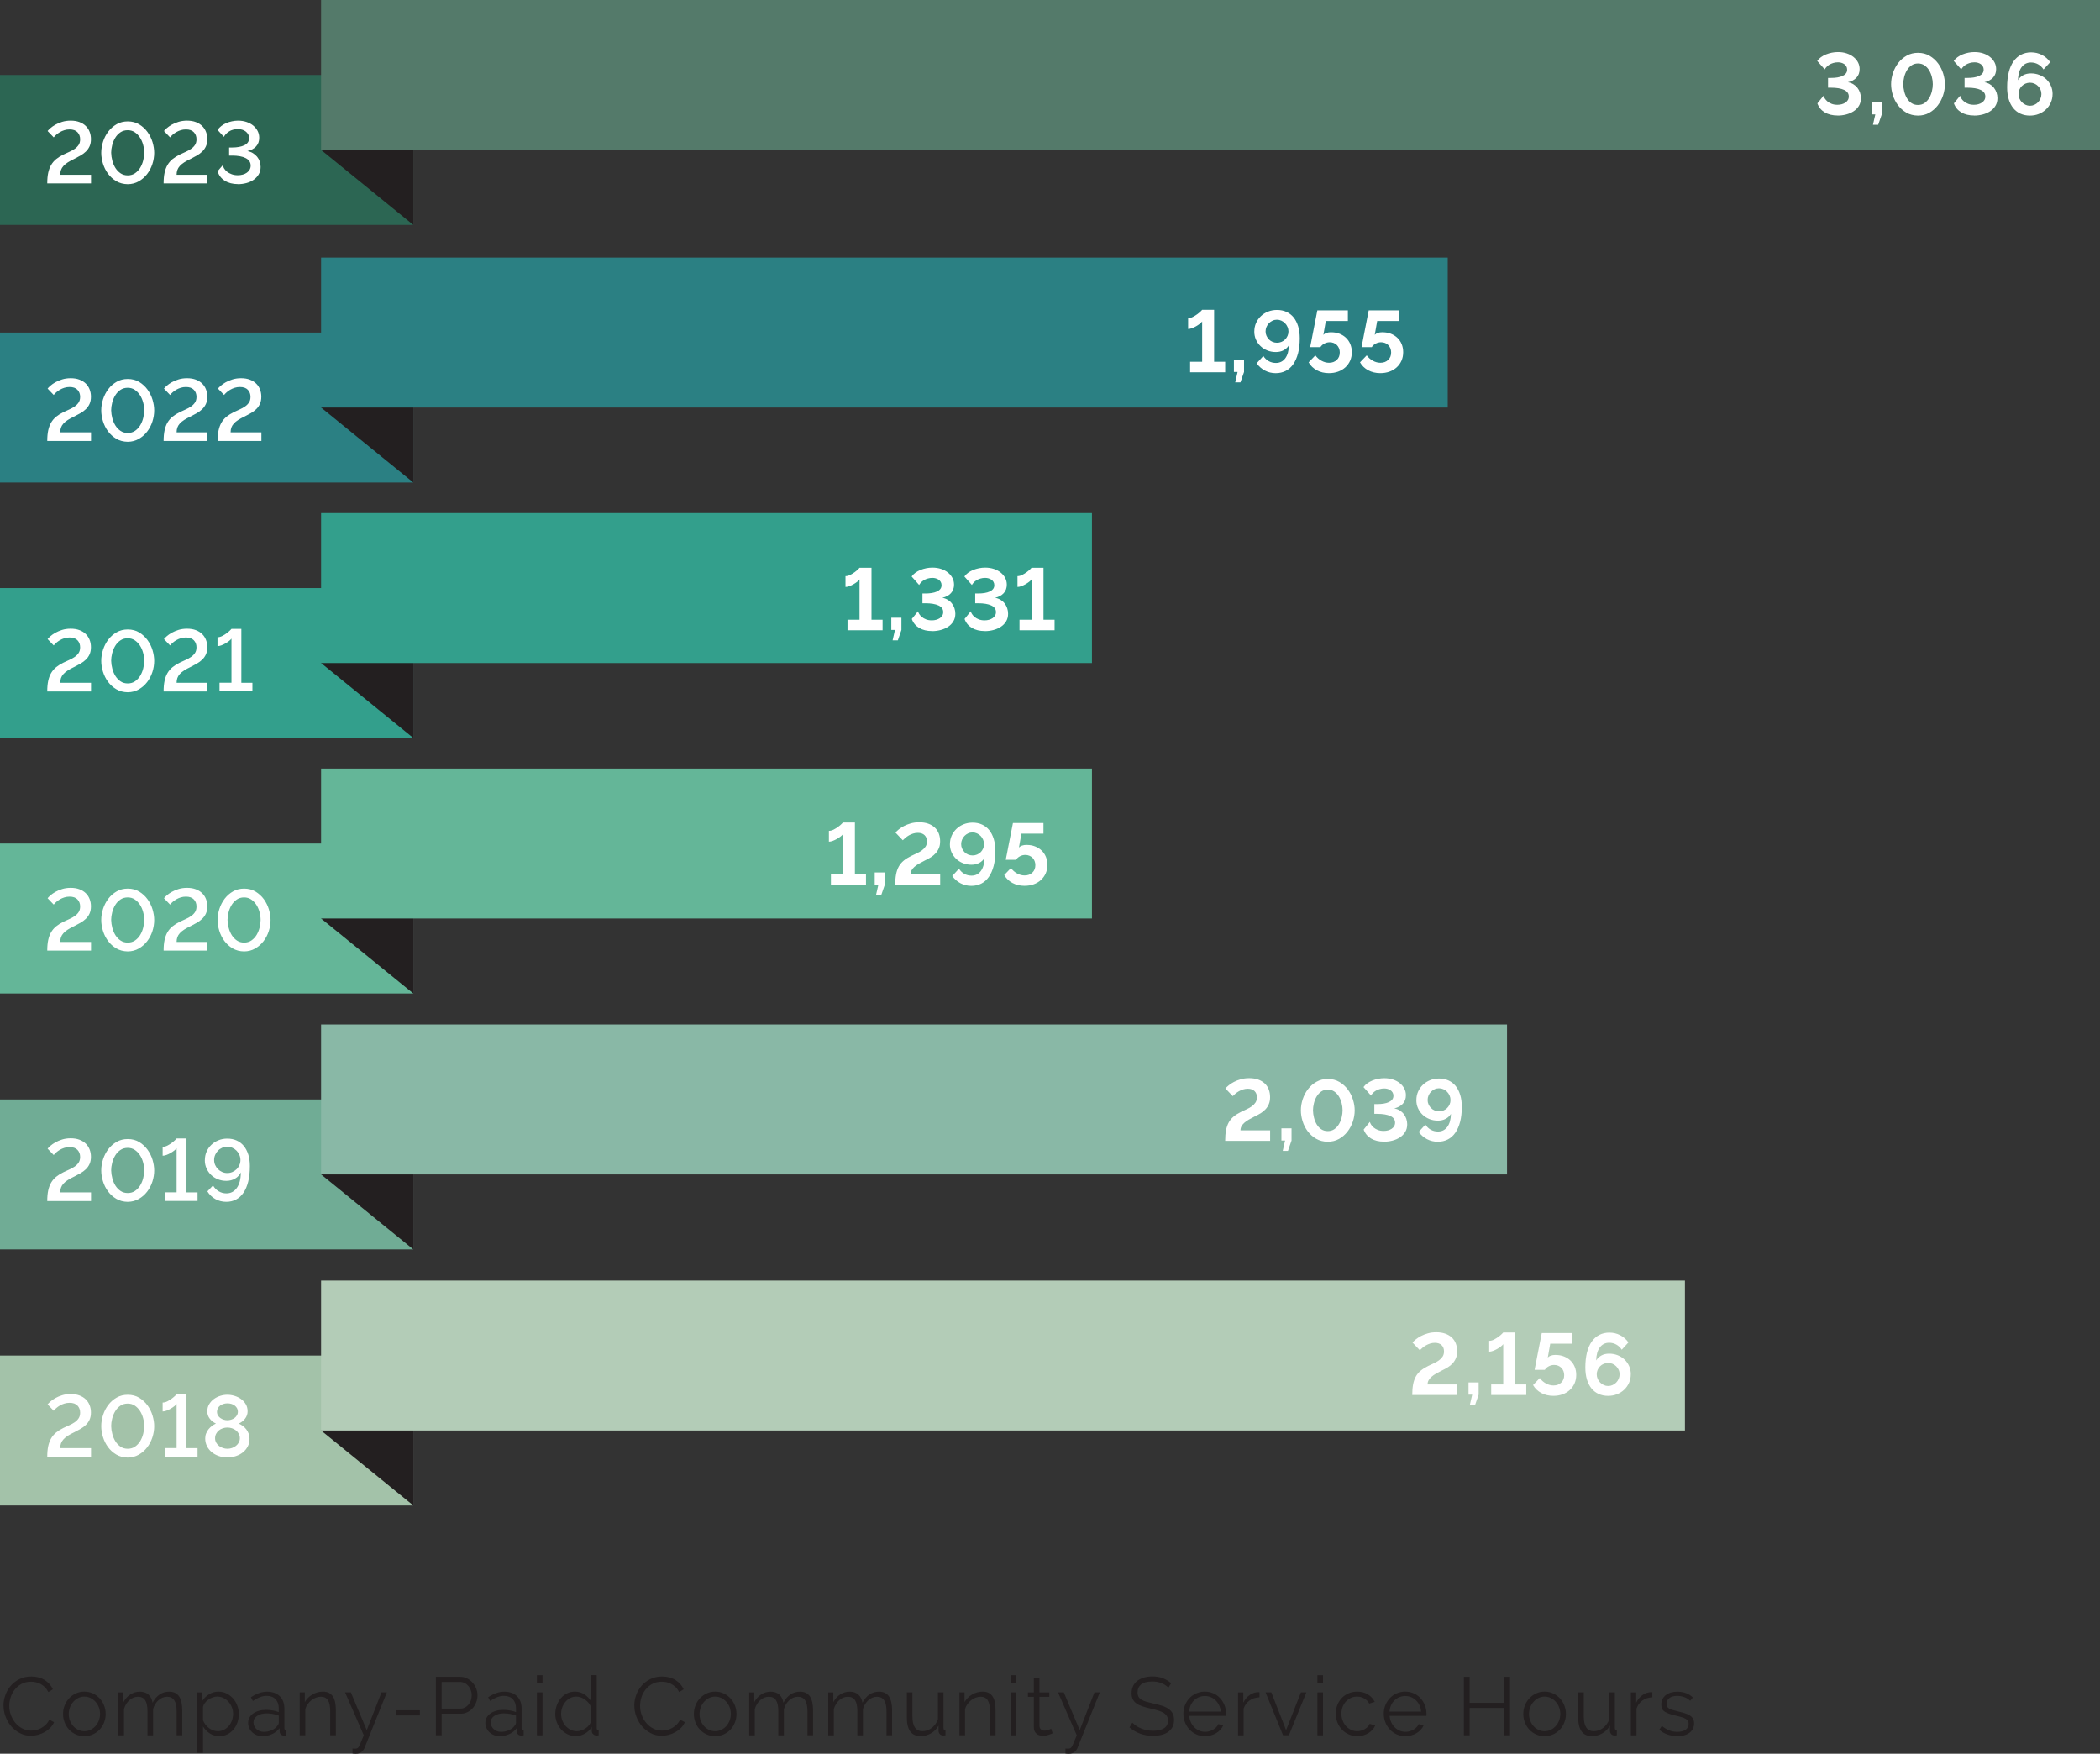 <?xml version="1.0" encoding="UTF-8"?>
<svg id="Layer_1" data-name="Layer 1" xmlns="http://www.w3.org/2000/svg" viewBox="0 0 979.57 818">
  <rect x="0" y="0" width="979.57" height="818" fill="#333333" stroke="none"/>
  <g>
    <path d="M1.62,795.58c0-1.64.29-3.27.87-4.9.58-1.63,1.42-3.08,2.52-4.36,1.1-1.28,2.46-2.33,4.08-3.13,1.62-.81,3.45-1.21,5.5-1.21,2.43,0,4.52.55,6.25,1.65,1.73,1.1,3.01,2.54,3.83,4.31l-2.11,1.31c-.44-.9-.97-1.65-1.6-2.27-.63-.62-1.3-1.12-2.02-1.5-.72-.38-1.46-.66-2.23-.83-.77-.17-1.53-.25-2.27-.25-1.64,0-3.09.33-4.34,1-1.26.67-2.31,1.54-3.17,2.61s-1.51,2.29-1.94,3.63c-.44,1.35-.65,2.71-.65,4.09,0,1.51.26,2.96.79,4.34.53,1.38,1.24,2.61,2.15,3.67.91,1.06,1.99,1.91,3.23,2.54,1.24.63,2.6.94,4.06.94.77,0,1.56-.1,2.36-.29.81-.19,1.59-.5,2.35-.92.76-.42,1.45-.95,2.1-1.58.64-.63,1.18-1.39,1.61-2.29l2.23,1.15c-.44,1.03-1.05,1.93-1.85,2.71-.79.78-1.68,1.44-2.65,1.98-.97.54-2.01.95-3.1,1.23-1.09.28-2.16.42-3.21.42-1.87,0-3.59-.41-5.15-1.23-1.56-.82-2.91-1.89-4.04-3.21s-2.01-2.82-2.63-4.5c-.63-1.68-.94-3.39-.94-5.13Z" fill="#231f20" stroke-width="0"/>
    <path d="M39.33,809.81c-1.46,0-2.79-.28-4-.83-1.21-.55-2.25-1.3-3.13-2.25s-1.57-2.05-2.06-3.31c-.49-1.26-.73-2.58-.73-3.96s.25-2.74.75-4c.5-1.26,1.19-2.36,2.08-3.31.88-.95,1.93-1.7,3.13-2.27,1.2-.56,2.52-.85,3.96-.85s2.76.28,3.98.85c1.22.56,2.27,1.32,3.15,2.27.88.95,1.58,2.05,2.08,3.31.5,1.26.75,2.59.75,4s-.24,2.7-.73,3.96c-.49,1.26-1.17,2.36-2.06,3.31s-1.94,1.7-3.15,2.25c-1.22.55-2.56.83-4.02.83ZM32.07,799.5c0,1.13.19,2.17.58,3.13.38.96.9,1.81,1.56,2.54.65.73,1.42,1.3,2.31,1.71.88.41,1.83.62,2.83.62s1.94-.21,2.83-.63,1.66-1,2.33-1.73,1.19-1.58,1.58-2.56c.38-.97.58-2.02.58-3.15s-.19-2.15-.58-3.13c-.38-.99-.91-1.85-1.58-2.58s-1.44-1.31-2.33-1.73-1.83-.63-2.83-.63-1.94.21-2.81.63-1.64,1.01-2.31,1.75c-.67.74-1.19,1.61-1.58,2.6-.38.99-.58,2.04-.58,3.17Z" fill="#231f20" stroke-width="0"/>
    <path d="M85.01,809.42h-2.61v-11.19c0-2.33-.37-4.05-1.11-5.15-.74-1.1-1.85-1.65-3.31-1.65-.77,0-1.49.14-2.17.42-.68.28-1.31.68-1.88,1.19s-1.08,1.12-1.52,1.83c-.44.71-.77,1.48-1,2.33v12.23h-2.61v-11.19c0-2.38-.36-4.11-1.08-5.19-.72-1.08-1.82-1.62-3.31-1.62s-2.86.53-4.04,1.58c-1.18,1.05-2.02,2.44-2.54,4.15v12.27h-2.61v-20.03h2.38v4.54c.82-1.54,1.9-2.74,3.23-3.59,1.33-.86,2.81-1.29,4.42-1.29s3.04.47,4.06,1.42c1.01.95,1.63,2.19,1.86,3.73,1.87-3.43,4.45-5.15,7.73-5.15,1.13,0,2.08.21,2.86.62.78.41,1.41.99,1.88,1.75.47.76.82,1.67,1.04,2.73s.33,2.25.33,3.56v11.73Z" fill="#231f20" stroke-width="0"/>
    <path d="M102.31,809.81c-1.69,0-3.19-.43-4.48-1.29-1.29-.86-2.34-1.94-3.13-3.25v12.34h-2.61v-28.22h2.35v3.88c.82-1.26,1.88-2.27,3.19-3.06,1.31-.78,2.73-1.17,4.27-1.17,1.38,0,2.65.29,3.81.87,1.15.58,2.15,1.35,3,2.31.85.96,1.51,2.07,1.98,3.33.47,1.26.71,2.55.71,3.88,0,1.41-.22,2.74-.65,4-.44,1.26-1.06,2.36-1.86,3.31-.81.95-1.77,1.7-2.88,2.25-1.11.55-2.34.83-3.67.83ZM101.58,807.5c1.08,0,2.06-.23,2.94-.69.88-.46,1.64-1.07,2.27-1.83.63-.76,1.11-1.62,1.44-2.58.33-.96.5-1.96.5-2.98,0-1.08-.19-2.1-.58-3.08-.38-.97-.91-1.83-1.58-2.58-.67-.74-1.46-1.33-2.36-1.77-.91-.44-1.89-.65-2.94-.65-.67,0-1.36.13-2.1.4-.73.27-1.41.63-2.04,1.08-.63.45-1.17.97-1.61,1.58-.45.6-.72,1.24-.83,1.9v6.15c.31.72.7,1.38,1.17,2,.47.62,1.01,1.15,1.61,1.6.6.45,1.25.8,1.94,1.06.69.26,1.41.38,2.15.38Z" fill="#231f20" stroke-width="0"/>
    <path d="M122.38,809.81c-.95,0-1.83-.16-2.63-.48-.81-.32-1.51-.76-2.11-1.33-.6-.56-1.07-1.22-1.4-1.98-.33-.76-.5-1.57-.5-2.44s.2-1.68.61-2.42c.41-.74.99-1.38,1.73-1.92.74-.54,1.63-.96,2.65-1.25,1.02-.29,2.15-.44,3.38-.44,1.02,0,2.06.09,3.11.27,1.05.18,1.99.44,2.81.77v-1.81c0-1.77-.5-3.17-1.5-4.21s-2.38-1.56-4.15-1.56c-1.03,0-2.08.21-3.15.62s-2.17,1-3.27,1.77l-.92-1.73c2.59-1.74,5.1-2.61,7.54-2.61s4.49.71,5.92,2.11c1.44,1.41,2.15,3.36,2.15,5.84v9.04c0,.72.32,1.08.96,1.08v2.31c-.44.08-.77.12-1,.12-.67,0-1.19-.17-1.56-.5-.37-.33-.57-.79-.6-1.38l-.08-1.58c-.92,1.21-2.08,2.13-3.48,2.77-1.4.64-2.9.96-4.52.96ZM123,807.81c1.36,0,2.61-.26,3.75-.77s2.01-1.19,2.6-2.04c.23-.23.4-.48.52-.75.12-.27.17-.52.17-.75v-3.27c-.87-.33-1.78-.59-2.71-.77-.94-.18-1.89-.27-2.86-.27-1.85,0-3.34.38-4.5,1.15-1.15.77-1.73,1.78-1.73,3.04,0,.62.12,1.19.37,1.73.24.54.58,1.01,1,1.4.42.4.93.71,1.52.94.59.23,1.22.35,1.88.35Z" fill="#231f20" stroke-width="0"/>
    <path d="M156.64,809.42h-2.61v-11.19c0-2.38-.35-4.11-1.06-5.19-.71-1.08-1.79-1.62-3.25-1.62-.77,0-1.54.14-2.31.42-.77.28-1.48.68-2.13,1.19-.65.51-1.24,1.12-1.75,1.83-.51.71-.88,1.47-1.12,2.29v12.27h-2.61v-20.03h2.38v4.54c.82-1.46,1.99-2.64,3.52-3.54,1.52-.9,3.18-1.35,4.98-1.35,1.1,0,2.04.21,2.81.62s1.38.99,1.85,1.73.79,1.65,1,2.73.31,2.27.31,3.58v11.73Z" fill="#231f20" stroke-width="0"/>
    <path d="M164.41,815.57c.21.03.4.04.6.06.19.01.38.02.56.02.46,0,.83-.06,1.1-.19.27-.13.53-.41.79-.85.26-.44.54-1.06.86-1.88.32-.82.78-1.92,1.37-3.31l-8.73-20.03h2.69l7.42,17.61,6.88-17.61h2.5l-10.38,25.84c-.28.74-.75,1.39-1.4,1.94-.65.55-1.54.83-2.67.83-.26,0-.5,0-.73-.02-.23-.01-.51-.04-.85-.1v-2.31Z" fill="#231f20" stroke-width="0"/>
    <path d="M184.63,800.16v-2.42h11.23v2.42h-11.23Z" fill="#231f20" stroke-width="0"/>
    <path d="M203.32,809.42v-27.3h11.3c1.18,0,2.26.25,3.25.75s1.84,1.15,2.56,1.96c.72.81,1.28,1.72,1.69,2.75.41,1.03.62,2.06.62,3.11,0,1.13-.19,2.21-.58,3.25-.38,1.04-.92,1.96-1.61,2.75-.69.79-1.52,1.44-2.48,1.92-.96.49-2.03.73-3.21.73h-8.84v10.07h-2.69ZM206.01,796.96h8.73c.79,0,1.52-.17,2.17-.52s1.21-.81,1.67-1.38c.46-.58.82-1.24,1.08-2,.26-.76.38-1.54.38-2.36s-.15-1.65-.44-2.4c-.29-.76-.69-1.42-1.19-1.98s-1.09-1.01-1.77-1.33c-.68-.32-1.39-.48-2.13-.48h-8.5v12.46Z" fill="#231f20" stroke-width="0"/>
    <path d="M233.04,809.81c-.95,0-1.83-.16-2.63-.48-.81-.32-1.51-.76-2.11-1.33-.6-.56-1.07-1.22-1.4-1.98-.33-.76-.5-1.57-.5-2.44s.2-1.68.61-2.42c.41-.74.99-1.38,1.73-1.92.74-.54,1.63-.96,2.65-1.25,1.02-.29,2.15-.44,3.38-.44,1.02,0,2.06.09,3.11.27,1.05.18,1.99.44,2.81.77v-1.81c0-1.77-.5-3.17-1.5-4.21s-2.38-1.56-4.15-1.56c-1.03,0-2.08.21-3.15.62s-2.17,1-3.27,1.77l-.92-1.73c2.59-1.74,5.1-2.61,7.54-2.61s4.49.71,5.92,2.11c1.44,1.41,2.15,3.36,2.15,5.84v9.04c0,.72.32,1.08.96,1.08v2.31c-.44.08-.77.12-1,.12-.67,0-1.19-.17-1.56-.5-.37-.33-.57-.79-.6-1.38l-.08-1.58c-.92,1.21-2.08,2.13-3.48,2.77-1.4.64-2.9.96-4.52.96ZM233.65,807.81c1.36,0,2.61-.26,3.75-.77s2.01-1.19,2.6-2.04c.23-.23.4-.48.52-.75.12-.27.17-.52.17-.75v-3.27c-.87-.33-1.78-.59-2.71-.77-.94-.18-1.89-.27-2.86-.27-1.85,0-3.34.38-4.5,1.15-1.15.77-1.73,1.78-1.73,3.04,0,.62.12,1.19.37,1.73.24.54.58,1.01,1,1.4.42.4.93.71,1.52.94.59.23,1.22.35,1.88.35Z" fill="#231f20" stroke-width="0"/>
    <path d="M250.45,785.2v-3.84h2.61v3.84h-2.61ZM250.45,809.42v-20.03h2.61v20.03h-2.61Z" fill="#231f20" stroke-width="0"/>
    <path d="M268.6,809.81c-1.38,0-2.67-.29-3.85-.87-1.18-.58-2.19-1.34-3.04-2.29-.85-.95-1.51-2.04-1.98-3.29-.47-1.24-.71-2.54-.71-3.9s.23-2.75.69-4.02c.46-1.27,1.1-2.38,1.9-3.33s1.77-1.7,2.88-2.25c1.11-.55,2.34-.83,3.67-.83,1.69,0,3.19.44,4.5,1.33,1.31.88,2.33,1.96,3.08,3.21v-12.23h2.61v24.68c0,.72.31,1.08.92,1.08v2.31c-.38.08-.69.12-.92.12-.62,0-1.15-.2-1.62-.6s-.69-.88-.69-1.44v-1.96c-.79,1.31-1.87,2.35-3.23,3.12-1.36.77-2.77,1.15-4.23,1.15ZM269.18,807.5c.64,0,1.33-.13,2.06-.38s1.42-.61,2.06-1.06c.64-.45,1.19-.97,1.63-1.58.45-.6.72-1.25.83-1.94v-6.19c-.26-.69-.63-1.34-1.11-1.94-.49-.6-1.04-1.13-1.67-1.6-.63-.46-1.3-.82-2.02-1.08-.72-.26-1.42-.38-2.11-.38-1.08,0-2.05.23-2.92.69-.87.46-1.62,1.07-2.25,1.83-.63.76-1.11,1.62-1.44,2.6-.33.97-.5,1.97-.5,3,0,1.08.19,2.1.58,3.08.38.97.91,1.83,1.58,2.56s1.45,1.31,2.36,1.75c.91.44,1.89.65,2.94.65Z" fill="#231f20" stroke-width="0"/>
    <path d="M295.86,795.58c0-1.64.29-3.27.87-4.9.58-1.63,1.42-3.08,2.52-4.36,1.1-1.28,2.46-2.33,4.08-3.13,1.62-.81,3.45-1.21,5.5-1.21,2.43,0,4.52.55,6.25,1.65,1.73,1.1,3.01,2.54,3.83,4.31l-2.11,1.31c-.44-.9-.97-1.65-1.6-2.27-.63-.62-1.3-1.12-2.02-1.5-.72-.38-1.46-.66-2.23-.83-.77-.17-1.53-.25-2.27-.25-1.64,0-3.09.33-4.34,1-1.26.67-2.31,1.54-3.17,2.61s-1.51,2.29-1.94,3.63c-.44,1.35-.65,2.71-.65,4.09,0,1.51.26,2.96.79,4.34.53,1.38,1.24,2.61,2.15,3.67.91,1.06,1.99,1.91,3.23,2.54,1.24.63,2.6.94,4.06.94.77,0,1.56-.1,2.36-.29.81-.19,1.59-.5,2.35-.92.76-.42,1.45-.95,2.1-1.58.64-.63,1.18-1.39,1.61-2.29l2.23,1.15c-.44,1.03-1.05,1.93-1.85,2.71-.79.78-1.68,1.44-2.65,1.98-.97.54-2.01.95-3.1,1.23-1.09.28-2.16.42-3.21.42-1.87,0-3.59-.41-5.15-1.23-1.56-.82-2.91-1.89-4.04-3.21s-2.01-2.82-2.63-4.5c-.63-1.68-.94-3.39-.94-5.13Z" fill="#231f20" stroke-width="0"/>
    <path d="M333.58,809.81c-1.46,0-2.79-.28-4-.83-1.21-.55-2.25-1.3-3.13-2.25s-1.57-2.05-2.06-3.31c-.49-1.26-.73-2.58-.73-3.96s.25-2.74.75-4c.5-1.26,1.19-2.36,2.08-3.31.88-.95,1.93-1.7,3.13-2.27,1.2-.56,2.52-.85,3.96-.85s2.76.28,3.98.85c1.22.56,2.27,1.32,3.15,2.27.88.95,1.58,2.05,2.08,3.31.5,1.26.75,2.59.75,4s-.24,2.7-.73,3.96c-.49,1.26-1.17,2.36-2.06,3.31s-1.94,1.7-3.15,2.25c-1.22.55-2.56.83-4.02.83ZM326.31,799.5c0,1.13.19,2.17.58,3.13.38.96.9,1.81,1.56,2.54.65.73,1.42,1.3,2.31,1.71.88.41,1.83.62,2.83.62s1.94-.21,2.83-.63,1.66-1,2.33-1.73,1.19-1.58,1.58-2.56c.38-.97.58-2.02.58-3.15s-.19-2.15-.58-3.13c-.38-.99-.91-1.85-1.58-2.58s-1.44-1.31-2.33-1.73-1.83-.63-2.83-.63-1.94.21-2.81.63-1.64,1.01-2.31,1.75c-.67.74-1.19,1.61-1.58,2.6-.38.99-.58,2.04-.58,3.17Z" fill="#231f20" stroke-width="0"/>
    <path d="M379.26,809.42h-2.61v-11.19c0-2.33-.37-4.05-1.11-5.15-.74-1.1-1.85-1.65-3.31-1.65-.77,0-1.49.14-2.17.42-.68.28-1.31.68-1.88,1.19s-1.08,1.12-1.52,1.83c-.44.71-.77,1.48-1,2.33v12.23h-2.61v-11.19c0-2.38-.36-4.11-1.08-5.19-.72-1.08-1.82-1.62-3.31-1.62s-2.86.53-4.04,1.58c-1.18,1.05-2.02,2.44-2.54,4.15v12.27h-2.61v-20.03h2.38v4.54c.82-1.54,1.9-2.74,3.23-3.59,1.33-.86,2.81-1.29,4.42-1.29s3.04.47,4.06,1.42c1.01.95,1.63,2.19,1.86,3.73,1.87-3.43,4.45-5.15,7.73-5.15,1.13,0,2.08.21,2.86.62.78.41,1.41.99,1.88,1.75.47.76.82,1.67,1.04,2.73s.33,2.25.33,3.56v11.73Z" fill="#231f20" stroke-width="0"/>
    <path d="M416.13,809.42h-2.61v-11.19c0-2.33-.37-4.05-1.11-5.15-.74-1.1-1.85-1.65-3.31-1.65-.77,0-1.49.14-2.17.42-.68.28-1.31.68-1.88,1.19s-1.08,1.12-1.52,1.83c-.44.71-.77,1.48-1,2.33v12.23h-2.61v-11.19c0-2.38-.36-4.11-1.08-5.19-.72-1.08-1.82-1.62-3.31-1.62s-2.86.53-4.04,1.58c-1.18,1.05-2.02,2.44-2.54,4.15v12.27h-2.61v-20.03h2.38v4.54c.82-1.54,1.9-2.74,3.23-3.59,1.33-.86,2.81-1.29,4.42-1.29s3.04.47,4.06,1.42c1.01.95,1.63,2.19,1.86,3.73,1.87-3.43,4.45-5.15,7.73-5.15,1.13,0,2.08.21,2.86.62.78.41,1.41.99,1.88,1.75.47.76.82,1.67,1.04,2.73s.33,2.25.33,3.56v11.73Z" fill="#231f20" stroke-width="0"/>
    <path d="M429.47,809.81c-2.18,0-3.8-.72-4.86-2.17-1.06-1.45-1.6-3.61-1.6-6.48v-11.77h2.61v11.3c0,4.54,1.55,6.8,4.65,6.8.77,0,1.52-.13,2.27-.38.74-.26,1.43-.63,2.06-1.12.63-.49,1.19-1.06,1.69-1.73.5-.67.9-1.42,1.21-2.27v-12.61h2.61v16.65c0,.72.31,1.08.92,1.08v2.31c-.31.05-.56.08-.75.08h-.4c-.62-.03-1.11-.24-1.5-.65-.38-.41-.58-.96-.58-1.65v-2.31c-.87,1.56-2.06,2.78-3.56,3.63s-3.09,1.29-4.79,1.29Z" fill="#231f20" stroke-width="0"/>
    <path d="M464.38,809.42h-2.61v-11.19c0-2.38-.35-4.11-1.06-5.19-.71-1.08-1.79-1.62-3.25-1.62-.77,0-1.54.14-2.31.42-.77.28-1.48.68-2.13,1.19-.65.51-1.24,1.12-1.75,1.83-.51.71-.88,1.47-1.12,2.29v12.27h-2.61v-20.03h2.38v4.54c.82-1.46,1.99-2.64,3.52-3.54,1.52-.9,3.18-1.35,4.98-1.35,1.1,0,2.04.21,2.81.62s1.38.99,1.85,1.73.79,1.65,1,2.73.31,2.27.31,3.58v11.73Z" fill="#231f20" stroke-width="0"/>
    <path d="M471.49,785.2v-3.84h2.61v3.84h-2.61ZM471.49,809.42v-20.03h2.61v20.03h-2.61Z" fill="#231f20" stroke-width="0"/>
    <path d="M491.02,808.46c-.15.08-.38.18-.67.31-.3.13-.63.26-1.02.38-.38.13-.82.24-1.31.35-.49.1-1,.15-1.54.15s-1.1-.08-1.61-.23c-.51-.15-.96-.39-1.35-.71-.38-.32-.69-.72-.92-1.21-.23-.49-.35-1.05-.35-1.69v-14.34h-2.77v-2.08h2.77v-6.77h2.61v6.77h4.61v2.08h-4.61v13.61c.05.74.31,1.29.79,1.63.47.35,1.02.52,1.63.52.74,0,1.4-.12,1.96-.37.56-.24.92-.42,1.08-.52l.69,2.12Z" fill="#231f20" stroke-width="0"/>
    <path d="M496.98,815.57c.21.03.4.04.6.06.19.01.38.02.56.02.46,0,.83-.06,1.1-.19.27-.13.53-.41.79-.85.26-.44.54-1.06.86-1.88.32-.82.78-1.92,1.37-3.31l-8.73-20.03h2.69l7.42,17.61,6.88-17.61h2.5l-10.38,25.84c-.28.74-.75,1.39-1.4,1.94-.65.55-1.54.83-2.67.83-.26,0-.5,0-.73-.02-.23-.01-.51-.04-.85-.1v-2.31Z" fill="#231f20" stroke-width="0"/>
    <path d="M545.01,787.24c-.77-.87-1.79-1.58-3.08-2.12s-2.74-.81-4.38-.81c-2.41,0-4.17.46-5.27,1.37-1.1.91-1.65,2.15-1.65,3.71,0,.82.15,1.49.44,2.02.29.53.75.98,1.37,1.37.61.38,1.4.72,2.36,1,.96.28,2.1.56,3.4.85,1.46.31,2.77.65,3.94,1.04,1.17.38,2.16.87,2.98,1.44.82.58,1.45,1.28,1.88,2.1.44.82.65,1.85.65,3.08s-.24,2.35-.73,3.27c-.49.92-1.17,1.69-2.04,2.31-.87.62-1.91,1.07-3.11,1.36-1.21.29-2.52.44-3.96.44-4.23,0-7.88-1.32-10.96-3.96l1.35-2.19c.49.51,1.07,1,1.75,1.46.68.46,1.44.87,2.27,1.21s1.72.62,2.67.81c.95.19,1.95.29,3,.29,2.18,0,3.88-.39,5.09-1.17,1.22-.78,1.83-1.97,1.83-3.56,0-.85-.17-1.56-.52-2.13-.35-.58-.87-1.08-1.56-1.5-.69-.42-1.55-.79-2.58-1.1-1.03-.31-2.22-.62-3.58-.92-1.44-.33-2.69-.68-3.77-1.04-1.08-.36-1.99-.81-2.73-1.35-.74-.54-1.3-1.19-1.67-1.94-.37-.76-.56-1.69-.56-2.79,0-1.26.24-2.38.71-3.36.47-.99,1.15-1.81,2.02-2.46.87-.65,1.9-1.15,3.08-1.5,1.18-.35,2.49-.52,3.92-.52,1.82,0,3.44.28,4.86.83,1.42.55,2.71,1.33,3.86,2.33l-1.31,2.15Z" fill="#231f20" stroke-width="0"/>
    <path d="M562.04,809.81c-1.46,0-2.8-.28-4.02-.83-1.22-.55-2.27-1.31-3.17-2.27-.9-.96-1.6-2.07-2.1-3.33-.5-1.26-.75-2.6-.75-4.04s.25-2.74.75-3.98c.5-1.24,1.19-2.33,2.08-3.27.88-.94,1.94-1.68,3.17-2.23,1.23-.55,2.56-.83,4-.83s2.8.28,4.02.83c1.22.55,2.26,1.3,3.13,2.25s1.55,2.04,2.04,3.27c.49,1.23.73,2.54.73,3.92v.62c0,.21-.01.35-.04.42h-17.15c.08,1.08.33,2.07.75,2.98s.97,1.7,1.63,2.36c.67.67,1.43,1.19,2.29,1.56.86.37,1.77.56,2.75.56.64,0,1.28-.09,1.92-.27s1.23-.42,1.77-.73c.54-.31,1.02-.69,1.46-1.13.44-.45.77-.94,1-1.48l2.27.62c-.31.74-.74,1.42-1.31,2.02-.56.6-1.22,1.13-1.96,1.58-.74.45-1.56.79-2.46,1.04-.9.24-1.83.37-2.81.37ZM569.42,798.35c-.08-1.08-.33-2.06-.75-2.94s-.96-1.65-1.61-2.29c-.65-.64-1.41-1.14-2.27-1.5-.86-.36-1.78-.54-2.75-.54s-1.9.18-2.77.54c-.87.36-1.63.86-2.29,1.5-.65.64-1.18,1.41-1.58,2.31-.4.9-.63,1.87-.71,2.92h14.73Z" fill="#231f20" stroke-width="0"/>
    <path d="M587.49,791.7c-1.77.05-3.31.54-4.61,1.46s-2.23,2.19-2.77,3.81v12.46h-2.61v-20.03h2.46v4.81c.74-1.54,1.74-2.74,3-3.61,1.26-.87,2.6-1.31,4.04-1.31.21,0,.37.01.5.04v2.38Z" fill="#231f20" stroke-width="0"/>
    <path d="M598.49,809.42l-8.15-20.03h2.69l6.88,17.61,6.92-17.61h2.54l-8.15,20.03h-2.73Z" fill="#231f20" stroke-width="0"/>
    <path d="M614.52,785.2v-3.84h2.61v3.84h-2.61ZM614.52,809.42v-20.03h2.61v20.03h-2.61Z" fill="#231f20" stroke-width="0"/>
    <path d="M623.06,799.35c0-1.41.24-2.74.73-4,.49-1.26,1.17-2.35,2.06-3.29s1.94-1.67,3.17-2.21,2.59-.81,4.08-.81c1.9,0,3.55.43,4.96,1.29,1.41.86,2.47,2.02,3.19,3.48l-2.54.81c-.56-1.03-1.35-1.83-2.36-2.4-1.01-.58-2.13-.87-3.36-.87-1.03,0-1.98.21-2.86.62-.88.41-1.65.97-2.31,1.67-.65.71-1.17,1.54-1.54,2.52-.37.97-.56,2.04-.56,3.19s.19,2.19.58,3.19c.38,1,.91,1.87,1.58,2.6.67.73,1.44,1.31,2.33,1.73s1.83.63,2.83.63c.64,0,1.27-.09,1.9-.27.63-.18,1.21-.43,1.75-.75.54-.32,1-.69,1.38-1.1.38-.41.65-.85.81-1.31l2.58.77c-.28.72-.69,1.38-1.23,1.98-.54.6-1.17,1.13-1.9,1.58s-1.54.79-2.42,1.04-1.8.37-2.75.37c-1.46,0-2.81-.28-4.04-.83-1.23-.55-2.29-1.31-3.19-2.27-.9-.96-1.6-2.07-2.1-3.33-.5-1.26-.75-2.6-.75-4.04Z" fill="#231f20" stroke-width="0"/>
    <path d="M655.51,809.81c-1.46,0-2.8-.28-4.02-.83-1.22-.55-2.27-1.31-3.17-2.27-.9-.96-1.6-2.07-2.1-3.33-.5-1.26-.75-2.6-.75-4.04s.25-2.74.75-3.98c.5-1.24,1.19-2.33,2.08-3.27.88-.94,1.94-1.68,3.17-2.23,1.23-.55,2.56-.83,4-.83s2.8.28,4.02.83c1.22.55,2.26,1.3,3.13,2.25s1.55,2.04,2.04,3.27c.49,1.23.73,2.54.73,3.92v.62c0,.21-.01.35-.04.42h-17.15c.08,1.08.33,2.07.75,2.98s.97,1.7,1.63,2.36c.67.67,1.43,1.19,2.29,1.56.86.37,1.77.56,2.75.56.64,0,1.28-.09,1.92-.27s1.23-.42,1.77-.73c.54-.31,1.02-.69,1.46-1.13.44-.45.77-.94,1-1.48l2.27.62c-.31.74-.74,1.42-1.31,2.02-.56.6-1.22,1.13-1.96,1.58-.74.45-1.56.79-2.46,1.04-.9.24-1.83.37-2.81.37ZM662.89,798.35c-.08-1.08-.33-2.06-.75-2.94s-.96-1.65-1.61-2.29c-.65-.64-1.41-1.14-2.27-1.5-.86-.36-1.78-.54-2.75-.54s-1.9.18-2.77.54c-.87.36-1.63.86-2.29,1.5-.65.64-1.18,1.41-1.58,2.31-.4.9-.63,1.87-.71,2.92h14.73Z" fill="#231f20" stroke-width="0"/>
    <path d="M704.37,782.12v27.3h-2.65v-12.76h-16.19v12.76h-2.69v-27.3h2.69v12.15h16.19v-12.15h2.65Z" fill="#231f20" stroke-width="0"/>
    <path d="M720.48,809.81c-1.46,0-2.79-.28-4-.83-1.21-.55-2.25-1.3-3.13-2.25s-1.57-2.05-2.06-3.31c-.49-1.26-.73-2.58-.73-3.96s.25-2.74.75-4c.5-1.26,1.19-2.36,2.08-3.31.88-.95,1.93-1.7,3.13-2.27,1.2-.56,2.52-.85,3.96-.85s2.76.28,3.98.85c1.22.56,2.27,1.32,3.15,2.27.88.95,1.58,2.05,2.08,3.31.5,1.26.75,2.59.75,4s-.24,2.7-.73,3.96c-.49,1.26-1.17,2.36-2.06,3.31s-1.94,1.7-3.15,2.25c-1.22.55-2.56.83-4.02.83ZM713.22,799.5c0,1.13.19,2.17.58,3.13.38.96.9,1.81,1.56,2.54.65.73,1.42,1.3,2.31,1.71.88.41,1.83.62,2.83.62s1.94-.21,2.83-.63,1.66-1,2.33-1.73,1.19-1.58,1.58-2.56c.38-.97.58-2.02.58-3.15s-.19-2.15-.58-3.13c-.38-.99-.91-1.85-1.58-2.58s-1.44-1.31-2.33-1.73-1.83-.63-2.83-.63-1.94.21-2.81.63-1.64,1.01-2.31,1.75c-.67.74-1.19,1.61-1.58,2.6-.38.99-.58,2.04-.58,3.17Z" fill="#231f20" stroke-width="0"/>
    <path d="M742.63,809.81c-2.18,0-3.8-.72-4.86-2.17-1.06-1.45-1.6-3.61-1.6-6.48v-11.77h2.61v11.3c0,4.54,1.55,6.8,4.65,6.8.77,0,1.52-.13,2.27-.38.74-.26,1.43-.63,2.06-1.12.63-.49,1.19-1.06,1.69-1.73.5-.67.9-1.42,1.21-2.27v-12.61h2.61v16.65c0,.72.31,1.08.92,1.08v2.31c-.31.05-.56.08-.75.08h-.4c-.62-.03-1.11-.24-1.5-.65-.38-.41-.58-.96-.58-1.65v-2.31c-.87,1.56-2.06,2.78-3.56,3.63s-3.09,1.29-4.79,1.29Z" fill="#231f20" stroke-width="0"/>
    <path d="M770.74,791.7c-1.77.05-3.31.54-4.61,1.46s-2.23,2.19-2.77,3.81v12.46h-2.61v-20.03h2.46v4.81c.74-1.54,1.74-2.74,3-3.61,1.26-.87,2.6-1.31,4.04-1.31.21,0,.37.01.5.04v2.38Z" fill="#231f20" stroke-width="0"/>
    <path d="M782.42,809.81c-1.56,0-3.09-.26-4.58-.77-1.49-.51-2.77-1.25-3.84-2.23l1.19-1.77c1.13.92,2.27,1.61,3.44,2.08,1.17.46,2.42.69,3.75.69,1.61,0,2.9-.33,3.86-.98.96-.65,1.44-1.58,1.44-2.79,0-.56-.13-1.03-.38-1.4-.26-.37-.63-.7-1.13-.98-.5-.28-1.13-.53-1.88-.75-.76-.22-1.63-.44-2.63-.67-1.15-.28-2.15-.56-3-.85-.85-.28-1.54-.6-2.1-.96-.55-.36-.96-.8-1.23-1.33-.27-.52-.4-1.18-.4-1.98,0-1,.2-1.88.6-2.65.4-.77.94-1.4,1.61-1.9.68-.5,1.47-.88,2.38-1.13.91-.26,1.88-.38,2.9-.38,1.54,0,2.94.25,4.19.75s2.27,1.16,3.04,1.98l-1.27,1.54c-.74-.77-1.65-1.35-2.71-1.73-1.06-.38-2.17-.58-3.33-.58-.69,0-1.33.07-1.92.21-.59.14-1.11.37-1.56.67-.45.31-.8.7-1.06,1.17-.26.47-.38,1.03-.38,1.67,0,.54.09.97.27,1.31.18.33.47.62.88.87.41.24.93.46,1.56.65.63.19,1.39.39,2.29.6,1.28.31,2.41.62,3.38.92.97.31,1.79.67,2.44,1.08.65.41,1.15.91,1.48,1.5.33.59.5,1.31.5,2.15,0,1.85-.71,3.31-2.11,4.38-1.41,1.08-3.31,1.62-5.69,1.62Z" fill="#231f20" stroke-width="0"/>
  </g>
  <rect y="632.28" width="192.79" height="69.93" fill="#a3c2a9" stroke-width="0"/>
  <polygon points="192.79 702.2 192.79 632.28 149.77 667.24 192.79 702.2" fill="#231f20" stroke-width="0"/>
  <rect x="149.77" y="597.3" width="636.18" height="69.94" fill="#b3ccb7" stroke-width="0"/>
  <path d="M658.76,650.67c0-1.87.13-3.51.39-4.9.26-1.4.68-2.62,1.26-3.68.58-1.06,1.35-1.98,2.3-2.77.95-.79,2.12-1.52,3.5-2.2.9-.43,1.78-.85,2.64-1.24.87-.39,1.65-.85,2.36-1.36.71-.51,1.27-1.1,1.71-1.77.43-.66.65-1.47.65-2.42,0-1.22-.37-2.19-1.12-2.91-.75-.72-1.8-1.08-3.15-1.08-.76,0-1.49.11-2.18.33-.69.22-1.34.5-1.93.83-.6.34-1.14.71-1.63,1.12-.49.41-.91.8-1.26,1.18l-3.42-3.58c.35-.43.87-.93,1.55-1.49.68-.56,1.49-1.08,2.42-1.57.94-.49,2-.9,3.19-1.24,1.19-.34,2.51-.51,3.95-.51,1.57,0,2.96.22,4.17.65,1.21.43,2.22,1.04,3.05,1.81.83.77,1.45,1.7,1.87,2.79.42,1.09.63,2.28.63,3.58s-.19,2.33-.57,3.23c-.38.91-.89,1.72-1.53,2.42-.64.71-1.38,1.32-2.24,1.85-.85.53-1.77,1.02-2.75,1.49-1.03.52-1.96,1.01-2.79,1.49-.83.47-1.53.97-2.12,1.49-.58.52-1.03,1.06-1.34,1.63-.31.57-.47,1.21-.47,1.91h13.83v4.92h-21ZM685.62,655.35l1.1-4.84h-1.71v-5.7h4.72v5.7l-1.67,4.84h-2.44ZM711.94,645.75v4.92h-16.36v-4.92h5.62v-18.8c-.22.33-.58.69-1.08,1.08-.5.39-1.07.77-1.71,1.14-.64.37-1.29.67-1.95.92-.67.24-1.27.37-1.81.37v-5.05c.73,0,1.48-.2,2.24-.59.76-.39,1.46-.83,2.1-1.3.64-.47,1.16-.92,1.57-1.32.41-.41.62-.64.65-.69h5.57v24.25h5.17ZM725.74,632c1.36,0,2.62.23,3.78.69,1.17.46,2.18,1.1,3.03,1.91.85.81,1.52,1.79,1.99,2.93.47,1.14.71,2.39.71,3.74,0,1.46-.26,2.79-.79,3.99-.53,1.19-1.27,2.22-2.22,3.09-.95.87-2.08,1.54-3.38,2.01-1.3.47-2.73.71-4.27.71-2.12,0-4-.45-5.66-1.34-1.65-.9-2.93-2.13-3.82-3.7l3.13-3.26c.79,1.06,1.74,1.9,2.87,2.52,1.13.62,2.3.94,3.52.94,1.46,0,2.67-.44,3.6-1.32.94-.88,1.4-2.05,1.4-3.52,0-.68-.12-1.31-.35-1.89-.23-.58-.56-1.08-.98-1.51-.42-.42-.92-.75-1.49-.98-.57-.23-1.19-.35-1.87-.35-.87,0-1.7.2-2.48.61-.79.41-1.41.96-1.87,1.67h-4.76c0-.08.05-.39.16-.92.11-.53.24-1.21.41-2.03.16-.83.34-1.75.53-2.77.19-1.02.39-2.05.61-3.11.49-2.47,1.03-5.25,1.63-8.34h14.24v4.96h-10.29l-1.14,6.47c.33-.38.8-.68,1.42-.9.62-.22,1.4-.33,2.32-.33ZM760.69,641.03c0,1.41-.27,2.73-.81,3.95-.54,1.22-1.29,2.29-2.24,3.19-.95.91-2.07,1.62-3.36,2.14-1.29.51-2.68.77-4.17.77-1.63,0-3.1-.3-4.41-.9-1.32-.6-2.43-1.46-3.36-2.6-.92-1.14-1.63-2.53-2.12-4.17-.49-1.64-.73-3.51-.73-5.59,0-2.63.26-4.96.77-6.98.51-2.02,1.26-3.72,2.24-5.09.98-1.37,2.16-2.41,3.54-3.11,1.38-.71,2.93-1.06,4.64-1.06,1.82,0,3.49.39,5.03,1.18,1.53.79,2.83,1.91,3.89,3.38l-3.13,3.42c-.65-1.03-1.49-1.83-2.52-2.4-1.03-.57-2.14-.85-3.34-.85-1.82,0-3.27.72-4.35,2.16-1.09,1.44-1.65,3.47-1.71,6.1.57-.98,1.38-1.75,2.42-2.32,1.04-.57,2.26-.85,3.64-.85s2.73.24,3.97.73c1.23.49,2.31,1.17,3.21,2.03.91.87,1.62,1.89,2.14,3.07.52,1.18.77,2.45.77,3.8ZM750.15,646.48c.71,0,1.38-.14,2.03-.43s1.22-.68,1.71-1.18c.49-.5.87-1.08,1.16-1.75.28-.66.43-1.36.43-2.1s-.14-1.42-.43-2.05c-.28-.64-.67-1.2-1.16-1.69s-1.05-.87-1.69-1.14c-.64-.27-1.32-.41-2.05-.41s-1.42.14-2.08.41c-.65.27-1.22.65-1.71,1.14-.49.49-.87,1.05-1.14,1.69-.27.64-.41,1.32-.41,2.05s.14,1.43.43,2.1c.28.67.67,1.24,1.16,1.73.49.49,1.05.88,1.69,1.18.64.3,1.32.45,2.05.45Z" fill="#fff" stroke-width="0"/>
  <rect y="512.84" width="192.79" height="69.93" fill="#70ac95" stroke-width="0"/>
  <polygon points="192.79 582.77 192.79 512.84 149.77 547.8 192.79 582.77" fill="#231f20" stroke-width="0"/>
  <rect x="149.77" y="477.85" width="553.2" height="69.95" fill="#89b8a6" stroke-width="0"/>
  <path d="M571.49,532.16c0-1.87.13-3.51.39-4.9.26-1.4.68-2.62,1.26-3.68.58-1.06,1.35-1.98,2.3-2.77.95-.79,2.12-1.52,3.5-2.2.9-.43,1.78-.85,2.64-1.24.87-.39,1.65-.85,2.36-1.36.71-.51,1.27-1.1,1.71-1.77.43-.66.65-1.47.65-2.42,0-1.22-.37-2.19-1.12-2.91-.75-.72-1.8-1.08-3.15-1.08-.76,0-1.49.11-2.18.33-.69.22-1.34.5-1.93.83-.6.34-1.14.71-1.63,1.12-.49.41-.91.8-1.26,1.18l-3.42-3.58c.35-.43.87-.93,1.55-1.49.68-.56,1.49-1.08,2.42-1.57.94-.49,2-.9,3.19-1.24,1.19-.34,2.51-.51,3.95-.51,1.57,0,2.96.22,4.17.65,1.21.43,2.22,1.04,3.05,1.81.83.77,1.45,1.7,1.87,2.79.42,1.09.63,2.28.63,3.58s-.19,2.33-.57,3.23c-.38.91-.89,1.72-1.53,2.42-.64.71-1.38,1.32-2.24,1.85-.85.53-1.77,1.02-2.75,1.49-1.03.52-1.96,1.01-2.79,1.49-.83.47-1.53.97-2.12,1.49-.58.52-1.03,1.06-1.34,1.63-.31.57-.47,1.21-.47,1.91h13.83v4.92h-21ZM598.34,536.84l1.1-4.84h-1.71v-5.7h4.72v5.7l-1.67,4.84h-2.44ZM619.34,532.57c-2.06-.03-3.87-.49-5.43-1.4-1.56-.91-2.87-2.08-3.93-3.5-1.06-1.42-1.85-3-2.38-4.72-.53-1.72-.79-3.4-.79-5.03,0-1.74.29-3.48.87-5.23.58-1.75,1.42-3.32,2.5-4.72,1.08-1.4,2.4-2.53,3.95-3.4,1.55-.87,3.28-1.3,5.21-1.3,2.06,0,3.88.47,5.45,1.4,1.57.94,2.89,2.12,3.95,3.56,1.06,1.44,1.85,3.02,2.38,4.74.53,1.72.79,3.37.79,4.94,0,1.76-.29,3.51-.87,5.25-.58,1.74-1.42,3.3-2.5,4.7-1.09,1.4-2.4,2.53-3.95,3.4-1.55.87-3.3,1.3-5.25,1.3ZM612.46,517.92c.03,1.14.18,2.28.47,3.42.28,1.14.71,2.18,1.26,3.11.56.94,1.26,1.7,2.12,2.28.85.58,1.86.87,3.03.87s2.26-.31,3.13-.94c.87-.62,1.58-1.42,2.14-2.38.56-.96.97-2.01,1.24-3.13.27-1.13.41-2.2.41-3.23,0-1.14-.15-2.28-.45-3.42-.3-1.14-.73-2.18-1.3-3.11-.57-.94-1.29-1.69-2.16-2.28-.87-.58-1.87-.87-3.01-.87s-2.22.31-3.09.94c-.87.62-1.58,1.42-2.14,2.38-.56.96-.97,2.01-1.24,3.15-.27,1.14-.41,2.21-.41,3.21ZM645.54,532.52c-2.36,0-4.36-.49-6-1.46-1.64-.98-2.79-2.37-3.44-4.19l2.89-3.58c.08.38.27.81.57,1.28.3.47.71.94,1.24,1.38.53.45,1.18.82,1.95,1.12.77.3,1.67.45,2.71.45.7,0,1.38-.09,2.01-.26.64-.18,1.2-.43,1.69-.75.49-.33.87-.73,1.16-1.2.28-.47.43-1.02.43-1.65,0-1.38-.73-2.41-2.2-3.09-1.46-.68-3.51-1.02-6.14-1.02h-1.34v-4.56h1.34c1.08,0,2.09-.07,3.01-.22.92-.15,1.72-.38,2.4-.69.68-.31,1.21-.71,1.59-1.2.38-.49.57-1.07.57-1.75,0-.6-.13-1.11-.39-1.55-.26-.43-.59-.79-1-1.06-.41-.27-.86-.47-1.36-.61-.5-.14-1-.2-1.49-.2-.81,0-1.56.1-2.24.31-.68.2-1.28.46-1.79.77-.52.31-.96.67-1.32,1.06-.37.39-.66.78-.87,1.16l-3.5-3.95c.46-.65,1.04-1.23,1.75-1.75.71-.51,1.49-.95,2.36-1.3.87-.35,1.78-.62,2.73-.81.95-.19,1.9-.28,2.85-.28,1.46,0,2.81.2,4.05.61,1.23.41,2.3.97,3.19,1.69.9.72,1.59,1.56,2.1,2.52.5.96.75,2,.75,3.11,0,1.63-.49,2.96-1.46,4.01-.98,1.04-2.31,1.76-3.99,2.14.92.16,1.76.47,2.5.92.75.45,1.38,1,1.91,1.67.53.67.94,1.41,1.22,2.24.28.83.43,1.69.43,2.58,0,1.38-.31,2.58-.94,3.6-.62,1.02-1.44,1.86-2.46,2.52-1.02.67-2.18,1.17-3.48,1.51-1.3.34-2.63.51-3.99.51ZM660.68,513.12c0-1.41.27-2.73.81-3.95.54-1.22,1.29-2.28,2.24-3.19.95-.91,2.07-1.62,3.36-2.14,1.29-.52,2.68-.77,4.17-.77,1.63,0,3.1.3,4.41.9,1.32.6,2.43,1.46,3.34,2.58.91,1.13,1.61,2.51,2.12,4.15.5,1.64.75,3.51.75,5.59,0,2.63-.26,4.96-.79,6.98-.53,2.02-1.28,3.72-2.24,5.11-.96,1.38-2.14,2.43-3.52,3.13s-2.93,1.06-4.64,1.06c-1.82,0-3.49-.4-5.03-1.2-1.53-.8-2.83-1.93-3.89-3.4l3.13-3.42c.65,1.03,1.49,1.83,2.5,2.4,1.02.57,2.14.85,3.36.85,1.82,0,3.27-.72,4.35-2.16,1.08-1.44,1.65-3.47,1.71-6.1-.57.98-1.38,1.75-2.44,2.32-1.06.57-2.27.85-3.62.85-1.44,0-2.77-.24-3.99-.73-1.22-.49-2.29-1.17-3.19-2.03-.91-.87-1.62-1.89-2.14-3.05-.52-1.17-.77-2.43-.77-3.78ZM671.22,507.62c-.73,0-1.42.15-2.05.45-.64.3-1.19.69-1.67,1.18-.47.49-.85,1.06-1.14,1.73-.28.67-.43,1.36-.43,2.1s.14,1.42.43,2.05c.28.64.66,1.2,1.14,1.69.47.49,1.04.87,1.69,1.14.65.27,1.34.41,2.08.41s1.42-.14,2.08-.41c.65-.27,1.21-.64,1.69-1.12.47-.47.85-1.03,1.14-1.67.28-.64.43-1.32.43-2.05s-.14-1.43-.43-2.1c-.28-.66-.67-1.25-1.16-1.75-.49-.5-1.06-.9-1.71-1.2-.65-.3-1.34-.45-2.08-.45Z" fill="#fff" stroke-width="0"/>
  <rect y="155.13" width="192.79" height="69.93" fill="#2b8083" stroke-width="0"/>
  <rect y="34.98" width="192.79" height="69.93" fill="#2c6653" stroke-width="0"/>
  <rect y="274.29" width="192.79" height="69.93" fill="#339f8c" stroke-width="0"/>
  <polygon points="192.79 344.22 192.79 274.3 149.77 309.25 192.79 344.22" fill="#231f20" stroke-width="0"/>
  <polygon points="192.79 225.06 192.79 155.13 149.77 190.09 192.79 225.06" fill="#231f20" stroke-width="0"/>
  <polygon points="192.79 104.91 192.79 34.98 149.77 69.94 192.79 104.91" fill="#231f20" stroke-width="0"/>
  <rect x="149.77" y="239.32" width="359.58" height="69.94" fill="#339f8c" stroke-width="0"/>
  <rect x="149.77" y="120.15" width="525.54" height="69.94" fill="#2b8083" stroke-width="0"/>
  <rect x="149.77" width="829.8" height="69.94" fill="#547a6a" stroke-width="0"/>
  <path d="M411.69,289.06v4.92h-16.36v-4.92h5.61v-18.8c-.22.33-.58.69-1.08,1.08-.5.39-1.07.77-1.71,1.14-.64.37-1.29.67-1.95.92-.67.24-1.27.37-1.81.37v-5.05c.73,0,1.48-.2,2.24-.59.76-.39,1.46-.83,2.1-1.3.64-.47,1.16-.92,1.57-1.32.41-.41.62-.64.65-.69h5.57v24.25h5.17ZM416.37,298.67l1.1-4.84h-1.71v-5.7h4.72v5.7l-1.67,4.84h-2.44ZM434.76,294.35c-2.36,0-4.36-.49-6-1.46-1.64-.98-2.79-2.37-3.44-4.19l2.89-3.58c.08.38.27.81.57,1.28.3.47.71.94,1.24,1.38.53.45,1.18.82,1.95,1.12.77.3,1.67.45,2.71.45.71,0,1.38-.09,2.01-.26.64-.18,1.2-.43,1.69-.75.49-.33.87-.73,1.16-1.2.28-.47.43-1.02.43-1.65,0-1.38-.73-2.41-2.2-3.09-1.46-.68-3.51-1.02-6.14-1.02h-1.34v-4.56h1.34c1.08,0,2.09-.07,3.01-.22.92-.15,1.72-.38,2.4-.69.68-.31,1.21-.71,1.59-1.2.38-.49.57-1.07.57-1.75,0-.6-.13-1.11-.39-1.55-.26-.43-.59-.79-1-1.06-.41-.27-.86-.47-1.36-.61-.5-.14-1-.2-1.49-.2-.81,0-1.56.1-2.24.31-.68.2-1.28.46-1.79.77-.52.31-.96.67-1.32,1.06-.37.39-.66.78-.87,1.16l-3.5-3.95c.46-.65,1.04-1.23,1.75-1.75.71-.51,1.49-.95,2.36-1.3.87-.35,1.78-.62,2.73-.81.95-.19,1.9-.28,2.85-.28,1.46,0,2.81.2,4.05.61,1.23.41,2.3.97,3.19,1.69.9.72,1.59,1.56,2.1,2.52.5.96.75,2,.75,3.11,0,1.63-.49,2.96-1.46,4.01-.98,1.04-2.31,1.76-3.99,2.14.92.16,1.76.47,2.5.92.75.45,1.38,1,1.91,1.67.53.67.94,1.41,1.22,2.24.28.83.43,1.69.43,2.58,0,1.38-.31,2.58-.94,3.6-.62,1.02-1.44,1.86-2.46,2.52-1.02.66-2.18,1.17-3.48,1.51-1.3.34-2.63.51-3.99.51ZM459.37,294.35c-2.36,0-4.36-.49-6-1.46-1.64-.98-2.79-2.37-3.44-4.19l2.89-3.58c.08.38.27.81.57,1.28.3.47.71.94,1.24,1.38.53.45,1.18.82,1.95,1.12.77.3,1.67.45,2.71.45.71,0,1.38-.09,2.01-.26.64-.18,1.2-.43,1.69-.75.49-.33.87-.73,1.16-1.2.28-.47.43-1.02.43-1.65,0-1.38-.73-2.41-2.2-3.09-1.46-.68-3.51-1.02-6.14-1.02h-1.34v-4.56h1.34c1.08,0,2.09-.07,3.01-.22.92-.15,1.72-.38,2.4-.69.68-.31,1.21-.71,1.59-1.2.38-.49.57-1.07.57-1.75,0-.6-.13-1.11-.39-1.55-.26-.43-.59-.79-1-1.06-.41-.27-.86-.47-1.36-.61-.5-.14-1-.2-1.49-.2-.81,0-1.56.1-2.24.31-.68.2-1.28.46-1.79.77-.52.31-.96.67-1.32,1.06-.37.39-.66.78-.87,1.16l-3.5-3.95c.46-.65,1.04-1.23,1.75-1.75.71-.51,1.49-.95,2.36-1.3.87-.35,1.78-.62,2.73-.81.95-.19,1.9-.28,2.85-.28,1.46,0,2.81.2,4.05.61,1.23.41,2.3.97,3.19,1.69.9.72,1.59,1.56,2.1,2.52.5.96.75,2,.75,3.11,0,1.63-.49,2.96-1.46,4.01-.98,1.04-2.31,1.76-3.99,2.14.92.16,1.76.47,2.5.92.75.45,1.38,1,1.91,1.67.53.67.94,1.41,1.22,2.24.28.83.43,1.69.43,2.58,0,1.38-.31,2.58-.94,3.6-.62,1.02-1.44,1.86-2.46,2.52-1.02.66-2.18,1.17-3.48,1.51-1.3.34-2.63.51-3.99.51ZM491.92,289.06v4.92h-16.36v-4.92h5.61v-18.8c-.22.33-.58.69-1.08,1.08-.5.39-1.07.77-1.71,1.14-.64.37-1.29.67-1.95.92-.67.24-1.27.37-1.81.37v-5.05c.73,0,1.48-.2,2.24-.59.76-.39,1.46-.83,2.1-1.3.64-.47,1.16-.92,1.57-1.32.41-.41.62-.64.65-.69h5.57v24.25h5.17Z" fill="#fff" stroke-width="0"/>
  <path d="M571.5,168.74v4.92h-16.36v-4.92h5.62v-18.8c-.22.33-.58.69-1.08,1.08-.5.39-1.07.77-1.71,1.14-.64.37-1.29.67-1.95.92-.67.24-1.27.37-1.81.37v-5.05c.73,0,1.48-.2,2.24-.59.76-.39,1.46-.83,2.1-1.3.64-.47,1.16-.92,1.57-1.32.41-.41.62-.64.65-.69h5.57v24.25h5.17ZM576.18,178.35l1.1-4.84h-1.71v-5.7h4.72v5.7l-1.67,4.84h-2.44ZM585.09,154.62c0-1.41.27-2.73.81-3.95.54-1.22,1.29-2.28,2.24-3.19.95-.91,2.07-1.62,3.36-2.14,1.29-.51,2.68-.77,4.17-.77,1.63,0,3.1.3,4.41.9,1.32.6,2.43,1.46,3.34,2.58.91,1.13,1.61,2.51,2.12,4.15.5,1.64.75,3.51.75,5.59,0,2.63-.26,4.96-.79,6.98-.53,2.02-1.28,3.72-2.24,5.11-.96,1.38-2.14,2.43-3.52,3.13s-2.93,1.06-4.64,1.06c-1.82,0-3.49-.4-5.03-1.2-1.53-.8-2.83-1.93-3.89-3.4l3.13-3.42c.65,1.03,1.49,1.83,2.5,2.4s2.14.85,3.36.85c1.82,0,3.27-.72,4.35-2.16,1.08-1.44,1.65-3.47,1.71-6.1-.57.98-1.38,1.75-2.44,2.32-1.06.57-2.27.85-3.62.85-1.44,0-2.77-.24-3.99-.73s-2.29-1.17-3.19-2.03c-.91-.87-1.62-1.89-2.14-3.05-.52-1.17-.77-2.43-.77-3.78ZM595.63,149.13c-.73,0-1.42.15-2.05.45-.64.3-1.19.69-1.67,1.18-.47.49-.85,1.06-1.14,1.73-.28.66-.43,1.36-.43,2.1s.14,1.42.43,2.05c.28.64.66,1.2,1.14,1.69.47.49,1.04.87,1.69,1.14.65.27,1.34.41,2.08.41s1.42-.14,2.08-.41c.65-.27,1.21-.64,1.69-1.12.47-.47.85-1.03,1.14-1.67.28-.64.43-1.32.43-2.05s-.14-1.43-.43-2.1c-.28-.66-.67-1.25-1.16-1.75-.49-.5-1.06-.9-1.71-1.2-.65-.3-1.34-.45-2.08-.45ZM621.06,154.99c1.36,0,2.62.23,3.78.69,1.17.46,2.18,1.1,3.03,1.91.85.81,1.52,1.79,1.99,2.93.47,1.14.71,2.39.71,3.74,0,1.46-.26,2.79-.79,3.99-.53,1.19-1.27,2.22-2.22,3.09-.95.87-2.08,1.54-3.38,2.01-1.3.47-2.73.71-4.27.71-2.12,0-4-.45-5.66-1.34-1.65-.9-2.93-2.13-3.82-3.7l3.13-3.26c.79,1.06,1.74,1.9,2.87,2.52,1.13.62,2.3.94,3.52.94,1.46,0,2.67-.44,3.6-1.32.94-.88,1.4-2.05,1.4-3.52,0-.68-.12-1.31-.35-1.89-.23-.58-.56-1.08-.98-1.51-.42-.42-.92-.75-1.49-.98-.57-.23-1.19-.35-1.87-.35-.87,0-1.7.2-2.48.61-.79.41-1.41.96-1.87,1.67h-4.76c0-.08.05-.39.16-.92.11-.53.24-1.21.41-2.03.16-.83.34-1.75.53-2.77.19-1.02.39-2.05.61-3.11.49-2.47,1.03-5.25,1.63-8.34h14.24v4.96h-10.29l-1.14,6.47c.33-.38.8-.68,1.42-.9.62-.22,1.4-.33,2.32-.33ZM645.02,154.99c1.36,0,2.62.23,3.78.69,1.17.46,2.18,1.1,3.03,1.91.85.81,1.52,1.79,1.99,2.93.47,1.14.71,2.39.71,3.74,0,1.46-.26,2.79-.79,3.99-.53,1.19-1.27,2.22-2.22,3.09-.95.87-2.08,1.54-3.38,2.01-1.3.47-2.73.71-4.27.71-2.12,0-4-.45-5.66-1.34-1.65-.9-2.93-2.13-3.82-3.7l3.13-3.26c.79,1.06,1.74,1.9,2.87,2.52,1.13.62,2.3.94,3.52.94,1.46,0,2.67-.44,3.6-1.32.94-.88,1.4-2.05,1.4-3.52,0-.68-.12-1.31-.35-1.89-.23-.58-.56-1.08-.98-1.51-.42-.42-.92-.75-1.49-.98-.57-.23-1.19-.35-1.87-.35-.87,0-1.7.2-2.48.61-.79.41-1.41.96-1.87,1.67h-4.76c0-.08.05-.39.16-.92.11-.53.24-1.21.41-2.03.16-.83.34-1.75.53-2.77.19-1.02.39-2.05.61-3.11.49-2.47,1.03-5.25,1.63-8.34h14.24v4.96h-10.29l-1.14,6.47c.33-.38.8-.68,1.42-.9.62-.22,1.4-.33,2.32-.33Z" fill="#fff" stroke-width="0"/>
  <path d="M857.18,53.88c-2.36,0-4.36-.49-6-1.46-1.64-.98-2.79-2.37-3.44-4.19l2.89-3.58c.08.38.27.81.57,1.28.3.47.71.94,1.24,1.38.53.45,1.18.82,1.95,1.12.77.3,1.67.45,2.71.45.7,0,1.38-.09,2.01-.26.64-.18,1.2-.43,1.69-.75.49-.33.87-.73,1.16-1.2.28-.47.43-1.02.43-1.65,0-1.38-.73-2.41-2.2-3.09-1.46-.68-3.51-1.02-6.14-1.02h-1.34v-4.56h1.34c1.08,0,2.09-.07,3.01-.22.92-.15,1.72-.38,2.4-.69.68-.31,1.21-.71,1.59-1.2.38-.49.57-1.07.57-1.75,0-.6-.13-1.11-.39-1.55-.26-.43-.59-.79-1-1.06-.41-.27-.86-.47-1.36-.61-.5-.14-1-.2-1.49-.2-.81,0-1.56.1-2.24.31-.68.2-1.28.46-1.79.77-.52.31-.96.67-1.32,1.06-.37.39-.66.78-.87,1.16l-3.5-3.95c.46-.65,1.04-1.23,1.75-1.75.71-.51,1.49-.95,2.36-1.3.87-.35,1.78-.62,2.73-.81.95-.19,1.9-.28,2.85-.28,1.46,0,2.81.2,4.05.61,1.23.41,2.3.97,3.19,1.69.9.72,1.59,1.56,2.1,2.52.5.96.75,2,.75,3.11,0,1.63-.49,2.96-1.46,4.01-.98,1.04-2.31,1.76-3.99,2.14.92.16,1.76.47,2.5.92.75.45,1.38,1,1.91,1.67.53.67.94,1.41,1.22,2.24.28.83.43,1.69.43,2.58,0,1.38-.31,2.58-.94,3.6-.62,1.02-1.44,1.86-2.46,2.52-1.02.66-2.18,1.17-3.48,1.51s-2.63.51-3.99.51ZM873.66,58.2l1.1-4.84h-1.71v-5.7h4.72v5.7l-1.67,4.84h-2.44ZM894.65,53.92c-2.06-.03-3.87-.49-5.43-1.4-1.56-.91-2.87-2.08-3.93-3.5-1.06-1.42-1.85-3-2.38-4.72-.53-1.72-.79-3.4-.79-5.02,0-1.74.29-3.48.87-5.23.58-1.75,1.42-3.32,2.5-4.72,1.08-1.4,2.4-2.53,3.95-3.4,1.55-.87,3.28-1.3,5.21-1.3,2.06,0,3.88.47,5.45,1.4,1.57.94,2.89,2.12,3.95,3.56,1.06,1.44,1.85,3.02,2.38,4.74.53,1.72.79,3.37.79,4.94,0,1.76-.29,3.51-.87,5.25-.58,1.74-1.42,3.3-2.5,4.7-1.09,1.4-2.4,2.53-3.95,3.4-1.55.87-3.3,1.3-5.25,1.3ZM887.78,39.28c.03,1.14.18,2.28.47,3.42s.71,2.18,1.26,3.11c.56.94,1.26,1.7,2.12,2.28.85.58,1.86.87,3.03.87s2.26-.31,3.13-.94c.87-.62,1.58-1.42,2.14-2.38.56-.96.97-2.01,1.24-3.13.27-1.13.41-2.2.41-3.23,0-1.14-.15-2.28-.45-3.42-.3-1.14-.73-2.18-1.3-3.11-.57-.94-1.29-1.69-2.16-2.28-.87-.58-1.87-.87-3.01-.87s-2.22.31-3.09.94c-.87.62-1.58,1.42-2.14,2.38-.56.96-.97,2.01-1.24,3.15-.27,1.14-.41,2.21-.41,3.21ZM920.86,53.88c-2.36,0-4.36-.49-6-1.46-1.64-.98-2.79-2.37-3.44-4.19l2.89-3.58c.08.38.27.81.57,1.28.3.47.71.94,1.24,1.38.53.45,1.18.82,1.95,1.12.77.3,1.67.45,2.71.45.7,0,1.38-.09,2.01-.26.64-.18,1.2-.43,1.69-.75.49-.33.87-.73,1.16-1.2.28-.47.43-1.02.43-1.65,0-1.38-.73-2.41-2.2-3.09-1.46-.68-3.51-1.02-6.14-1.02h-1.34v-4.56h1.34c1.08,0,2.09-.07,3.01-.22.92-.15,1.72-.38,2.4-.69.68-.31,1.21-.71,1.59-1.2.38-.49.57-1.07.57-1.75,0-.6-.13-1.11-.39-1.55-.26-.43-.59-.79-1-1.06-.41-.27-.86-.47-1.36-.61-.5-.14-1-.2-1.49-.2-.81,0-1.56.1-2.24.31-.68.2-1.28.46-1.79.77-.52.31-.96.67-1.32,1.06-.37.39-.66.78-.87,1.16l-3.5-3.95c.46-.65,1.04-1.23,1.75-1.75.71-.51,1.49-.95,2.36-1.3.87-.35,1.78-.62,2.73-.81.95-.19,1.9-.28,2.85-.28,1.46,0,2.81.2,4.05.61,1.23.41,2.3.97,3.19,1.69.9.72,1.59,1.56,2.1,2.52.5.96.75,2,.75,3.11,0,1.63-.49,2.96-1.46,4.01-.98,1.04-2.31,1.76-3.99,2.14.92.16,1.76.47,2.5.92.75.45,1.38,1,1.91,1.67.53.67.94,1.41,1.22,2.24.28.83.43,1.69.43,2.58,0,1.38-.31,2.58-.94,3.6-.62,1.02-1.44,1.86-2.46,2.52-1.02.66-2.18,1.17-3.48,1.51s-2.63.51-3.99.51ZM957.44,43.87c0,1.41-.27,2.73-.81,3.95-.54,1.22-1.29,2.29-2.24,3.19-.95.91-2.07,1.62-3.36,2.14-1.29.52-2.68.77-4.17.77-1.63,0-3.1-.3-4.41-.9-1.32-.6-2.43-1.46-3.36-2.6-.92-1.14-1.63-2.53-2.12-4.17-.49-1.64-.73-3.51-.73-5.59,0-2.63.26-4.96.77-6.98.51-2.02,1.26-3.72,2.24-5.09.98-1.37,2.16-2.41,3.54-3.11,1.38-.7,2.93-1.06,4.64-1.06,1.82,0,3.49.39,5.03,1.18,1.53.79,2.83,1.91,3.89,3.38l-3.13,3.42c-.65-1.03-1.49-1.83-2.52-2.4-1.03-.57-2.14-.85-3.34-.85-1.82,0-3.27.72-4.35,2.16-1.09,1.44-1.65,3.47-1.71,6.1.57-.98,1.38-1.75,2.42-2.32,1.04-.57,2.26-.85,3.64-.85s2.73.24,3.97.73c1.23.49,2.31,1.17,3.21,2.03.91.87,1.62,1.89,2.14,3.07.52,1.18.77,2.45.77,3.8ZM946.9,49.33c.71,0,1.38-.14,2.03-.43.65-.28,1.22-.68,1.71-1.18.49-.5.87-1.08,1.16-1.75.28-.66.43-1.36.43-2.1s-.14-1.42-.43-2.05c-.28-.64-.67-1.2-1.16-1.69-.49-.49-1.05-.87-1.69-1.14-.64-.27-1.32-.41-2.05-.41s-1.42.14-2.08.41c-.65.27-1.22.65-1.71,1.14s-.87,1.05-1.14,1.69c-.27.64-.41,1.32-.41,2.05s.14,1.43.43,2.1c.28.66.67,1.24,1.16,1.73.49.49,1.05.88,1.69,1.18.64.3,1.32.45,2.05.45Z" fill="#fff" stroke-width="0"/>
  <rect y="393.46" width="192.79" height="69.94" fill="#64b698" stroke-width="0"/>
  <polygon points="192.79 463.4 192.79 393.46 149.77 428.42 192.79 463.4" fill="#231f20" stroke-width="0"/>
  <rect x="149.77" y="358.48" width="359.58" height="69.94" fill="#64b698" stroke-width="0"/>
  <path d="M403.95,407.88v4.92h-16.36v-4.92h5.61v-18.8c-.22.33-.58.69-1.08,1.08-.5.39-1.07.77-1.71,1.14-.64.37-1.29.67-1.95.92-.67.24-1.27.37-1.81.37v-5.05c.73,0,1.48-.2,2.24-.59.76-.39,1.46-.83,2.1-1.3.64-.47,1.16-.92,1.57-1.32.41-.41.62-.64.65-.69h5.57v24.25h5.17ZM408.63,417.48l1.1-4.84h-1.71v-5.7h4.72v5.7l-1.67,4.84h-2.44ZM417.58,412.8c0-1.87.13-3.51.39-4.9.26-1.4.68-2.62,1.26-3.68.58-1.06,1.35-1.98,2.3-2.77.95-.79,2.12-1.52,3.5-2.2.9-.43,1.78-.85,2.64-1.24.87-.39,1.65-.85,2.36-1.36.71-.51,1.27-1.1,1.71-1.77.43-.66.65-1.47.65-2.42,0-1.22-.37-2.19-1.12-2.91-.75-.72-1.8-1.08-3.15-1.08-.76,0-1.49.11-2.18.33-.69.22-1.34.5-1.93.83-.6.34-1.14.71-1.63,1.12-.49.41-.91.8-1.26,1.18l-3.42-3.58c.35-.43.87-.93,1.55-1.49.68-.56,1.49-1.08,2.42-1.57.94-.49,2-.9,3.19-1.24,1.19-.34,2.51-.51,3.95-.51,1.57,0,2.96.22,4.17.65,1.21.43,2.22,1.04,3.05,1.81.83.77,1.45,1.7,1.87,2.79.42,1.09.63,2.28.63,3.58s-.19,2.33-.57,3.23c-.38.91-.89,1.72-1.53,2.42-.64.71-1.38,1.32-2.24,1.85s-1.77,1.02-2.75,1.49c-1.03.52-1.96,1.01-2.79,1.49-.83.48-1.53.97-2.12,1.49-.58.52-1.03,1.06-1.34,1.63-.31.57-.47,1.21-.47,1.91h13.83v4.92h-21ZM443.1,393.76c0-1.41.27-2.73.81-3.95.54-1.22,1.29-2.28,2.24-3.19.95-.91,2.07-1.62,3.36-2.14,1.29-.51,2.68-.77,4.17-.77,1.63,0,3.1.3,4.41.9,1.32.6,2.43,1.46,3.34,2.58.91,1.13,1.61,2.51,2.12,4.15.5,1.64.75,3.51.75,5.59,0,2.63-.26,4.96-.79,6.98-.53,2.02-1.28,3.72-2.24,5.11-.96,1.38-2.14,2.43-3.52,3.13-1.38.7-2.93,1.06-4.64,1.06-1.82,0-3.49-.4-5.03-1.2-1.53-.8-2.83-1.93-3.89-3.4l3.13-3.42c.65,1.03,1.49,1.83,2.5,2.4s2.14.85,3.36.85c1.82,0,3.27-.72,4.35-2.16,1.08-1.44,1.65-3.47,1.71-6.1-.57.98-1.38,1.75-2.44,2.32s-2.27.85-3.62.85c-1.44,0-2.77-.24-3.99-.73s-2.29-1.17-3.19-2.03c-.91-.87-1.62-1.89-2.14-3.05-.52-1.17-.77-2.43-.77-3.78ZM453.63,388.27c-.73,0-1.42.15-2.05.45-.64.3-1.19.69-1.67,1.18-.47.49-.85,1.06-1.14,1.73-.28.66-.43,1.36-.43,2.1s.14,1.42.43,2.05c.28.64.66,1.2,1.14,1.69.47.49,1.04.87,1.69,1.14.65.27,1.34.41,2.08.41s1.42-.14,2.08-.41c.65-.27,1.21-.64,1.69-1.12.47-.47.85-1.03,1.14-1.67.28-.64.43-1.32.43-2.05s-.14-1.43-.43-2.1c-.28-.66-.67-1.25-1.16-1.75-.49-.5-1.06-.9-1.71-1.2-.65-.3-1.34-.45-2.08-.45ZM479.06,394.12c1.36,0,2.62.23,3.78.69,1.17.46,2.18,1.1,3.03,1.91s1.52,1.79,1.99,2.93c.47,1.14.71,2.39.71,3.74,0,1.46-.26,2.79-.79,3.99-.53,1.19-1.27,2.22-2.22,3.09-.95.87-2.08,1.54-3.38,2.01-1.3.47-2.73.71-4.27.71-2.12,0-4-.45-5.66-1.34-1.65-.9-2.93-2.13-3.82-3.7l3.13-3.26c.79,1.06,1.74,1.9,2.87,2.52,1.13.62,2.3.94,3.52.94,1.46,0,2.67-.44,3.6-1.32.94-.88,1.4-2.05,1.4-3.52,0-.68-.12-1.31-.35-1.89-.23-.58-.56-1.08-.98-1.51-.42-.42-.92-.75-1.49-.98-.57-.23-1.19-.35-1.87-.35-.87,0-1.7.2-2.48.61-.79.41-1.41.96-1.87,1.67h-4.76c0-.08.05-.39.16-.92.11-.53.24-1.21.41-2.03.16-.83.34-1.75.53-2.77.19-1.02.39-2.05.61-3.11.49-2.47,1.03-5.25,1.63-8.34h14.24v4.96h-10.29l-1.14,6.47c.33-.38.8-.68,1.42-.9.62-.22,1.4-.33,2.32-.33Z" fill="#fff" stroke-width="0"/>
  <path d="M22.04,560.19c0-1.9.15-3.54.45-4.92.3-1.38.75-2.6,1.36-3.64.61-1.04,1.39-1.95,2.34-2.73.95-.77,2.09-1.49,3.42-2.14.9-.43,1.8-.85,2.73-1.26.92-.41,1.76-.87,2.5-1.38.75-.51,1.36-1.13,1.83-1.83.47-.71.71-1.59.71-2.64,0-1.33-.41-2.43-1.24-3.3-.83-.87-2.05-1.3-3.68-1.3-.87,0-1.68.12-2.42.35-.75.23-1.44.53-2.08.9-.64.37-1.2.77-1.69,1.2-.49.43-.9.85-1.22,1.26l-2.85-2.97c.27-.35.71-.8,1.32-1.34.61-.54,1.37-1.07,2.28-1.59.91-.52,1.97-.96,3.17-1.34,1.21-.38,2.54-.57,4.01-.57,1.55,0,2.91.22,4.09.67s2.16,1.06,2.95,1.83c.79.77,1.38,1.68,1.79,2.73.41,1.04.61,2.18.61,3.4,0,1.3-.22,2.42-.65,3.36-.43.94-1.01,1.75-1.73,2.44-.72.69-1.54,1.3-2.46,1.83-.92.53-1.87,1.04-2.85,1.53-1.22.57-2.25,1.13-3.09,1.67-.84.54-1.53,1.11-2.05,1.69-.53.58-.91,1.21-1.14,1.87-.23.67-.35,1.4-.35,2.22h14.36v4.03h-20.43ZM59.6,560.6c-2.03-.03-3.82-.5-5.37-1.42-1.55-.92-2.83-2.09-3.87-3.5-1.03-1.41-1.81-2.98-2.34-4.7-.53-1.72-.79-3.4-.79-5.03,0-1.74.28-3.48.85-5.23.57-1.75,1.39-3.32,2.46-4.72,1.07-1.4,2.37-2.53,3.89-3.4,1.52-.87,3.24-1.3,5.17-1.3,2.03,0,3.82.47,5.35,1.4,1.53.94,2.82,2.12,3.87,3.56,1.04,1.44,1.82,3.02,2.34,4.74.51,1.72.77,3.37.77,4.94,0,1.76-.28,3.51-.85,5.25-.57,1.74-1.39,3.3-2.46,4.68-1.07,1.38-2.37,2.51-3.89,3.38-1.52.87-3.23,1.32-5.13,1.34ZM51.86,545.95c.03,1.22.21,2.46.55,3.72.34,1.26.83,2.39,1.46,3.4.64,1,1.43,1.82,2.38,2.46.95.64,2.06.96,3.34.96s2.48-.34,3.44-1.02c.96-.68,1.76-1.53,2.38-2.56.62-1.03,1.09-2.17,1.4-3.42.31-1.25.47-2.43.47-3.54,0-1.22-.17-2.46-.51-3.72-.34-1.26-.83-2.39-1.49-3.4-.65-1-1.45-1.82-2.4-2.46-.95-.64-2.05-.96-3.3-.96-1.33,0-2.48.34-3.46,1.02-.98.68-1.78,1.54-2.4,2.58-.62,1.04-1.09,2.18-1.4,3.42-.31,1.23-.47,2.41-.47,3.52ZM92.15,556.16v4.03h-15.34v-4.03h5.57v-20.59c-.22.33-.58.69-1.08,1.08-.5.39-1.06.77-1.69,1.14-.62.37-1.27.67-1.93.92-.67.24-1.27.37-1.81.37v-4.15c.73,0,1.48-.2,2.24-.59.76-.39,1.45-.83,2.08-1.3.62-.47,1.14-.92,1.55-1.32.41-.41.62-.64.65-.69h4.6v25.15h5.17ZM95.56,541.11c0-1.41.27-2.73.81-3.95.54-1.22,1.28-2.28,2.22-3.17.94-.9,2.04-1.6,3.32-2.12,1.27-.52,2.64-.77,4.11-.77,1.6,0,3.05.29,4.35.87,1.3.58,2.41,1.42,3.32,2.52.91,1.1,1.61,2.43,2.12,4.01.5,1.57.75,3.36.75,5.37,0,2.77-.26,5.19-.77,7.26-.52,2.08-1.25,3.82-2.22,5.23-.96,1.41-2.12,2.47-3.48,3.17-1.36.71-2.86,1.06-4.52,1.06-1.87,0-3.57-.43-5.11-1.28-1.53-.85-2.77-2.05-3.72-3.6l2.64-2.77c.62,1.14,1.49,2.04,2.6,2.71,1.11.67,2.32,1,3.62,1,2.03,0,3.66-.85,4.88-2.56s1.84-4.12,1.87-7.24c-.57,1.22-1.46,2.18-2.67,2.89-1.21.71-2.58,1.06-4.13,1.06-1.41,0-2.73-.25-3.95-.75-1.22-.5-2.28-1.19-3.17-2.05-.9-.87-1.6-1.89-2.12-3.07-.52-1.18-.77-2.45-.77-3.8ZM105.98,534.88c-.84,0-1.63.16-2.36.49s-1.38.77-1.93,1.34c-.56.57-1,1.23-1.32,1.97-.33.75-.49,1.54-.49,2.38s.16,1.63.49,2.36.77,1.38,1.32,1.93c.56.56,1.21,1,1.95,1.32.75.33,1.54.49,2.38.49s1.63-.16,2.38-.49c.75-.33,1.4-.76,1.95-1.3.56-.54,1-1.19,1.32-1.93.33-.75.49-1.53.49-2.34s-.16-1.64-.49-2.4c-.33-.76-.77-1.42-1.34-1.99-.57-.57-1.23-1.02-1.97-1.34-.75-.33-1.54-.49-2.38-.49Z" fill="#fff" stroke-width="0"/>
  <path d="M22.04,322.48c0-1.9.15-3.54.45-4.92.3-1.38.75-2.6,1.36-3.64.61-1.04,1.39-1.95,2.34-2.73.95-.77,2.09-1.49,3.42-2.14.9-.43,1.8-.85,2.73-1.26.92-.41,1.76-.87,2.5-1.38.75-.51,1.36-1.13,1.83-1.83.47-.7.71-1.59.71-2.64,0-1.33-.41-2.43-1.24-3.3-.83-.87-2.05-1.3-3.68-1.3-.87,0-1.68.12-2.42.35-.75.23-1.44.53-2.08.9-.64.37-1.2.77-1.69,1.2-.49.43-.9.85-1.22,1.26l-2.85-2.97c.27-.35.71-.8,1.32-1.34.61-.54,1.37-1.07,2.28-1.59.91-.51,1.97-.96,3.17-1.34,1.21-.38,2.54-.57,4.01-.57,1.55,0,2.91.22,4.09.67,1.18.45,2.16,1.06,2.95,1.83.79.77,1.38,1.68,1.79,2.73.41,1.04.61,2.18.61,3.4,0,1.3-.22,2.42-.65,3.36-.43.94-1.01,1.75-1.73,2.44-.72.69-1.54,1.3-2.46,1.83-.92.53-1.87,1.04-2.85,1.53-1.22.57-2.25,1.13-3.09,1.67-.84.54-1.53,1.11-2.05,1.69-.53.58-.91,1.21-1.14,1.87-.23.66-.35,1.4-.35,2.22h14.36v4.03h-20.43ZM59.6,322.89c-2.03-.03-3.82-.5-5.37-1.42-1.55-.92-2.83-2.09-3.87-3.5-1.03-1.41-1.81-2.98-2.34-4.7-.53-1.72-.79-3.4-.79-5.02,0-1.74.28-3.48.85-5.23.57-1.75,1.39-3.32,2.46-4.72,1.07-1.4,2.37-2.53,3.89-3.4,1.52-.87,3.24-1.3,5.17-1.3,2.03,0,3.82.47,5.35,1.4,1.53.94,2.82,2.12,3.87,3.56,1.04,1.44,1.82,3.02,2.34,4.74.51,1.72.77,3.37.77,4.94,0,1.76-.28,3.51-.85,5.25-.57,1.74-1.39,3.3-2.46,4.68-1.07,1.38-2.37,2.51-3.89,3.38-1.52.87-3.23,1.32-5.13,1.34ZM51.86,308.24c.03,1.22.21,2.46.55,3.72.34,1.26.83,2.39,1.46,3.4.64,1,1.43,1.82,2.38,2.46.95.64,2.06.96,3.34.96s2.48-.34,3.44-1.02c.96-.68,1.76-1.53,2.38-2.56.62-1.03,1.09-2.17,1.4-3.42.31-1.25.47-2.43.47-3.54,0-1.22-.17-2.46-.51-3.72-.34-1.26-.83-2.39-1.49-3.4-.65-1-1.45-1.82-2.4-2.46-.95-.64-2.05-.96-3.3-.96-1.33,0-2.48.34-3.46,1.02-.98.68-1.78,1.54-2.4,2.58-.62,1.04-1.09,2.18-1.4,3.42-.31,1.23-.47,2.41-.47,3.52ZM76.32,322.48c0-1.9.15-3.54.45-4.92.3-1.38.75-2.6,1.36-3.64.61-1.04,1.39-1.95,2.34-2.73.95-.77,2.09-1.49,3.42-2.14.9-.43,1.8-.85,2.73-1.26.92-.41,1.76-.87,2.5-1.38.75-.51,1.36-1.13,1.83-1.83.47-.7.71-1.59.71-2.64,0-1.33-.41-2.43-1.24-3.3-.83-.87-2.05-1.3-3.68-1.3-.87,0-1.68.12-2.42.35-.75.23-1.44.53-2.08.9-.64.37-1.2.77-1.69,1.2-.49.43-.9.85-1.22,1.26l-2.85-2.97c.27-.35.71-.8,1.32-1.34.61-.54,1.37-1.07,2.28-1.59.91-.51,1.97-.96,3.17-1.34,1.21-.38,2.54-.57,4.01-.57,1.55,0,2.91.22,4.09.67,1.18.45,2.16,1.06,2.95,1.83.79.77,1.38,1.68,1.79,2.73.41,1.04.61,2.18.61,3.4,0,1.3-.22,2.42-.65,3.36-.43.94-1.01,1.75-1.73,2.44-.72.69-1.54,1.3-2.46,1.83-.92.53-1.87,1.04-2.85,1.53-1.22.57-2.25,1.13-3.09,1.67-.84.54-1.53,1.11-2.05,1.69-.53.58-.91,1.21-1.14,1.87-.23.66-.35,1.4-.35,2.22h14.36v4.03h-20.43ZM117.74,318.45v4.03h-15.34v-4.03h5.57v-20.59c-.22.33-.58.69-1.08,1.08-.5.39-1.06.77-1.69,1.14-.62.37-1.27.67-1.93.92-.67.24-1.27.37-1.81.37v-4.15c.73,0,1.48-.2,2.24-.59.76-.39,1.45-.83,2.08-1.3.62-.47,1.14-.92,1.55-1.32.41-.41.62-.64.65-.69h4.6v25.15h5.17Z" fill="#fff" stroke-width="0"/>
  <path d="M22.04,679.46c0-1.9.15-3.54.45-4.92.3-1.38.75-2.6,1.36-3.64.61-1.04,1.39-1.95,2.34-2.73.95-.77,2.09-1.49,3.42-2.14.9-.43,1.8-.85,2.73-1.26.92-.41,1.76-.87,2.5-1.38.75-.51,1.36-1.13,1.83-1.83.47-.71.71-1.59.71-2.64,0-1.33-.41-2.43-1.24-3.3-.83-.87-2.05-1.3-3.68-1.3-.87,0-1.68.12-2.42.35-.75.23-1.44.53-2.08.9-.64.37-1.2.77-1.69,1.2-.49.43-.9.85-1.22,1.26l-2.85-2.97c.27-.35.71-.8,1.32-1.34.61-.54,1.37-1.07,2.28-1.59.91-.52,1.97-.96,3.17-1.34,1.21-.38,2.54-.57,4.01-.57,1.55,0,2.91.22,4.09.67s2.16,1.06,2.95,1.83c.79.77,1.38,1.68,1.79,2.73.41,1.04.61,2.18.61,3.4,0,1.3-.22,2.42-.65,3.36-.43.94-1.01,1.75-1.73,2.44-.72.69-1.54,1.3-2.46,1.83-.92.53-1.87,1.04-2.85,1.53-1.22.57-2.25,1.13-3.09,1.67-.84.54-1.53,1.11-2.05,1.69-.53.58-.91,1.21-1.14,1.87-.23.67-.35,1.4-.35,2.22h14.36v4.03h-20.43ZM59.6,679.87c-2.03-.03-3.82-.5-5.37-1.42-1.55-.92-2.83-2.09-3.87-3.5-1.03-1.41-1.81-2.98-2.34-4.7-.53-1.72-.79-3.4-.79-5.03,0-1.74.28-3.48.85-5.23.57-1.75,1.39-3.32,2.46-4.72,1.07-1.4,2.37-2.53,3.89-3.4,1.52-.87,3.24-1.3,5.17-1.3,2.03,0,3.82.47,5.35,1.4,1.53.94,2.82,2.12,3.87,3.56,1.04,1.44,1.82,3.02,2.34,4.74.51,1.72.77,3.37.77,4.94,0,1.76-.28,3.51-.85,5.25-.57,1.74-1.39,3.3-2.46,4.68-1.07,1.38-2.37,2.51-3.89,3.38-1.52.87-3.23,1.32-5.13,1.34ZM51.86,665.22c.03,1.22.21,2.46.55,3.72.34,1.26.83,2.39,1.46,3.4.64,1,1.43,1.82,2.38,2.46.95.64,2.06.96,3.34.96s2.48-.34,3.44-1.02c.96-.68,1.76-1.53,2.38-2.56.62-1.03,1.09-2.17,1.4-3.42.31-1.25.47-2.43.47-3.54,0-1.22-.17-2.46-.51-3.72-.34-1.26-.83-2.39-1.49-3.4-.65-1-1.45-1.82-2.4-2.46-.95-.64-2.05-.96-3.3-.96-1.33,0-2.48.34-3.46,1.02-.98.68-1.78,1.54-2.4,2.58-.62,1.04-1.09,2.18-1.4,3.42-.31,1.23-.47,2.41-.47,3.52ZM92.15,675.43v4.03h-15.34v-4.03h5.57v-20.59c-.22.33-.58.69-1.08,1.08-.5.39-1.06.77-1.69,1.14-.62.37-1.27.67-1.93.92-.67.24-1.27.37-1.81.37v-4.15c.73,0,1.48-.2,2.24-.59.76-.39,1.45-.83,2.08-1.3.62-.47,1.14-.92,1.55-1.32.41-.41.62-.64.65-.69h4.6v25.15h5.17ZM116.4,671.12c0,1.3-.28,2.49-.83,3.56-.56,1.07-1.31,1.99-2.26,2.75-.95.76-2.05,1.34-3.3,1.75-1.25.41-2.58.61-3.99.61s-2.79-.22-4.05-.67-2.35-1.06-3.28-1.85c-.92-.79-1.65-1.72-2.18-2.81-.53-1.08-.79-2.26-.79-3.54,0-.84.15-1.63.45-2.36.3-.73.68-1.39,1.16-1.97.47-.58,1.01-1.09,1.61-1.53.6-.43,1.19-.79,1.79-1.06-1.11-.49-2.06-1.23-2.85-2.24-.79-1-1.18-2.14-1.18-3.42s.28-2.35.85-3.32c.57-.96,1.3-1.78,2.2-2.44.9-.66,1.9-1.17,3.01-1.51,1.11-.34,2.21-.51,3.3-.51s2.19.17,3.32.51c1.13.34,2.14.83,3.05,1.49.91.65,1.65,1.46,2.22,2.42.57.96.85,2.07.85,3.32s-.4,2.42-1.2,3.44c-.8,1.02-1.77,1.77-2.91,2.26.65.3,1.28.67,1.89,1.12.61.45,1.15.98,1.61,1.59.46.61.83,1.28,1.1,2.01.27.73.41,1.53.41,2.4ZM111.88,670.84c0-.79-.17-1.49-.51-2.1-.34-.61-.79-1.13-1.34-1.57-.56-.43-1.18-.76-1.87-.98-.69-.22-1.39-.33-2.1-.33s-1.44.12-2.14.35c-.69.23-1.3.56-1.83,1-.53.43-.96.96-1.28,1.57s-.49,1.3-.49,2.05.17,1.44.51,2.05c.34.61.78,1.13,1.32,1.55.54.42,1.16.75,1.85.98.69.23,1.39.35,2.1.35s1.44-.12,2.14-.37c.69-.24,1.31-.58,1.85-1.02.54-.43.98-.95,1.3-1.55.33-.6.49-1.26.49-1.99ZM101.22,658.51c0,.65.15,1.22.45,1.71.3.49.68.9,1.14,1.22.46.33.98.58,1.55.75.57.18,1.14.26,1.71.26s1.15-.09,1.73-.26c.58-.18,1.1-.43,1.57-.77.46-.34.84-.76,1.14-1.26.3-.5.45-1.08.45-1.73,0-.6-.14-1.13-.41-1.61-.27-.47-.63-.88-1.08-1.22-.45-.34-.96-.6-1.55-.77-.58-.18-1.2-.26-1.85-.26s-1.27.1-1.85.28c-.58.19-1.1.45-1.55.79-.45.34-.8.75-1.06,1.24-.26.49-.39,1.03-.39,1.63Z" fill="#fff" stroke-width="0"/>
  <path d="M22.04,443.37c0-1.9.15-3.54.45-4.92.3-1.38.75-2.6,1.36-3.64.61-1.04,1.39-1.95,2.34-2.73.95-.77,2.09-1.49,3.42-2.14.9-.43,1.8-.85,2.73-1.26.92-.41,1.76-.87,2.5-1.38.75-.51,1.36-1.13,1.83-1.83.47-.7.71-1.59.71-2.64,0-1.33-.41-2.43-1.24-3.3-.83-.87-2.05-1.3-3.68-1.3-.87,0-1.68.12-2.42.35-.75.23-1.44.53-2.08.9-.64.37-1.2.77-1.69,1.2-.49.43-.9.85-1.22,1.26l-2.85-2.97c.27-.35.71-.8,1.32-1.34.61-.54,1.37-1.07,2.28-1.59.91-.51,1.97-.96,3.17-1.34,1.21-.38,2.54-.57,4.01-.57,1.55,0,2.91.22,4.09.67,1.18.45,2.16,1.06,2.95,1.83.79.77,1.38,1.68,1.79,2.73.41,1.04.61,2.18.61,3.4,0,1.3-.22,2.42-.65,3.36-.43.94-1.01,1.75-1.73,2.44-.72.69-1.54,1.3-2.46,1.83-.92.53-1.87,1.04-2.85,1.53-1.22.57-2.25,1.13-3.09,1.67-.84.54-1.53,1.11-2.05,1.69-.53.58-.91,1.21-1.14,1.87-.23.66-.35,1.4-.35,2.22h14.36v4.03h-20.43ZM59.6,443.78c-2.03-.03-3.82-.5-5.37-1.42-1.55-.92-2.83-2.09-3.87-3.5-1.03-1.41-1.81-2.98-2.34-4.7-.53-1.72-.79-3.4-.79-5.02,0-1.74.28-3.48.85-5.23.57-1.75,1.39-3.32,2.46-4.72,1.07-1.4,2.37-2.53,3.89-3.4,1.52-.87,3.24-1.3,5.17-1.3,2.03,0,3.82.47,5.35,1.4,1.53.94,2.82,2.12,3.87,3.56,1.04,1.44,1.82,3.02,2.34,4.74.51,1.72.77,3.37.77,4.94,0,1.76-.28,3.51-.85,5.25-.57,1.74-1.39,3.3-2.46,4.68-1.07,1.38-2.37,2.51-3.89,3.38-1.52.87-3.23,1.32-5.13,1.34ZM51.86,429.13c.03,1.22.21,2.46.55,3.72.34,1.26.83,2.39,1.46,3.4.64,1,1.43,1.82,2.38,2.46.95.64,2.06.96,3.34.96s2.48-.34,3.44-1.02c.96-.68,1.76-1.53,2.38-2.56.62-1.03,1.09-2.17,1.4-3.42.31-1.25.47-2.43.47-3.54,0-1.22-.17-2.46-.51-3.72-.34-1.26-.83-2.39-1.49-3.4-.65-1-1.45-1.82-2.4-2.46-.95-.64-2.05-.96-3.3-.96-1.33,0-2.48.34-3.46,1.02-.98.68-1.78,1.54-2.4,2.58-.62,1.04-1.09,2.18-1.4,3.42-.31,1.23-.47,2.41-.47,3.52ZM76.32,443.37c0-1.9.15-3.54.45-4.92.3-1.38.75-2.6,1.36-3.64.61-1.04,1.39-1.95,2.34-2.73.95-.77,2.09-1.49,3.42-2.14.9-.43,1.8-.85,2.73-1.26.92-.41,1.76-.87,2.5-1.38.75-.51,1.36-1.13,1.83-1.83.47-.7.71-1.59.71-2.64,0-1.33-.41-2.43-1.24-3.3-.83-.87-2.05-1.3-3.68-1.3-.87,0-1.68.12-2.42.35-.75.23-1.44.53-2.08.9-.64.37-1.2.77-1.69,1.2-.49.43-.9.85-1.22,1.26l-2.85-2.97c.27-.35.71-.8,1.32-1.34.61-.54,1.37-1.07,2.28-1.59.91-.51,1.97-.96,3.17-1.34,1.21-.38,2.54-.57,4.01-.57,1.55,0,2.91.22,4.09.67,1.18.45,2.16,1.06,2.95,1.83.79.77,1.38,1.68,1.79,2.73.41,1.04.61,2.18.61,3.4,0,1.3-.22,2.42-.65,3.36-.43.94-1.01,1.75-1.73,2.44-.72.69-1.54,1.3-2.46,1.83-.92.53-1.87,1.04-2.85,1.53-1.22.57-2.25,1.13-3.09,1.67-.84.54-1.53,1.11-2.05,1.69-.53.58-.91,1.21-1.14,1.87-.23.66-.35,1.4-.35,2.22h14.36v4.03h-20.43ZM113.87,443.78c-2.03-.03-3.82-.5-5.37-1.42-1.55-.92-2.83-2.09-3.87-3.5-1.03-1.41-1.81-2.98-2.34-4.7-.53-1.72-.79-3.4-.79-5.02,0-1.74.28-3.48.85-5.23.57-1.75,1.39-3.32,2.46-4.72,1.07-1.4,2.37-2.53,3.89-3.4,1.52-.87,3.24-1.3,5.17-1.3,2.03,0,3.82.47,5.35,1.4,1.53.94,2.82,2.12,3.87,3.56,1.04,1.44,1.82,3.02,2.34,4.74.51,1.72.77,3.37.77,4.94,0,1.76-.28,3.51-.85,5.25-.57,1.74-1.39,3.3-2.46,4.68-1.07,1.38-2.37,2.51-3.89,3.38-1.52.87-3.23,1.32-5.13,1.34ZM106.14,429.13c.03,1.22.21,2.46.55,3.72.34,1.26.83,2.39,1.46,3.4.64,1,1.43,1.82,2.38,2.46.95.64,2.06.96,3.34.96s2.48-.34,3.44-1.02c.96-.68,1.76-1.53,2.38-2.56.62-1.03,1.09-2.17,1.4-3.42.31-1.25.47-2.43.47-3.54,0-1.22-.17-2.46-.51-3.72-.34-1.26-.83-2.39-1.49-3.4-.65-1-1.45-1.82-2.4-2.46-.95-.64-2.05-.96-3.3-.96-1.33,0-2.48.34-3.46,1.02-.98.68-1.78,1.54-2.4,2.58-.62,1.04-1.09,2.18-1.4,3.42-.31,1.23-.47,2.41-.47,3.52Z" fill="#fff" stroke-width="0"/>
  <path d="M22.04,205.66c0-1.9.15-3.54.45-4.92.3-1.38.75-2.6,1.36-3.64.61-1.04,1.39-1.95,2.34-2.73.95-.77,2.09-1.49,3.42-2.14.9-.43,1.8-.85,2.73-1.26.92-.41,1.76-.87,2.5-1.38.75-.51,1.36-1.13,1.83-1.83.47-.7.71-1.59.71-2.64,0-1.33-.41-2.43-1.24-3.3-.83-.87-2.05-1.3-3.68-1.3-.87,0-1.68.12-2.42.35-.75.23-1.44.53-2.08.9-.64.37-1.2.77-1.69,1.2-.49.43-.9.85-1.22,1.26l-2.85-2.97c.27-.35.71-.8,1.32-1.34.61-.54,1.37-1.07,2.28-1.59.91-.51,1.97-.96,3.17-1.34,1.21-.38,2.54-.57,4.01-.57,1.55,0,2.91.22,4.09.67,1.18.45,2.16,1.06,2.95,1.83.79.77,1.38,1.68,1.79,2.73.41,1.04.61,2.18.61,3.4,0,1.3-.22,2.42-.65,3.36-.43.94-1.01,1.75-1.73,2.44-.72.69-1.54,1.3-2.46,1.83-.92.53-1.87,1.04-2.85,1.53-1.22.57-2.25,1.13-3.09,1.67-.84.54-1.53,1.11-2.05,1.69-.53.58-.91,1.21-1.14,1.87-.23.66-.35,1.4-.35,2.22h14.36v4.03h-20.43ZM59.6,206.07c-2.03-.03-3.82-.5-5.37-1.42-1.55-.92-2.83-2.09-3.87-3.5-1.03-1.41-1.81-2.98-2.34-4.7-.53-1.72-.79-3.4-.79-5.02,0-1.74.28-3.48.85-5.23.57-1.75,1.39-3.32,2.46-4.72,1.07-1.4,2.37-2.53,3.89-3.4,1.52-.87,3.24-1.3,5.17-1.3,2.03,0,3.82.47,5.35,1.4,1.53.94,2.82,2.12,3.87,3.56,1.04,1.44,1.82,3.02,2.34,4.74.51,1.72.77,3.37.77,4.94,0,1.76-.28,3.51-.85,5.25-.57,1.74-1.39,3.3-2.46,4.68-1.07,1.38-2.37,2.51-3.89,3.38-1.52.87-3.23,1.32-5.13,1.34ZM51.86,191.42c.03,1.22.21,2.46.55,3.72.34,1.26.83,2.39,1.46,3.4.64,1,1.43,1.82,2.38,2.46.95.64,2.06.96,3.34.96s2.48-.34,3.44-1.02c.96-.68,1.76-1.53,2.38-2.56.62-1.03,1.09-2.17,1.4-3.42.31-1.25.47-2.43.47-3.54,0-1.22-.17-2.46-.51-3.72-.34-1.26-.83-2.39-1.49-3.4-.65-1-1.45-1.82-2.4-2.46-.95-.64-2.05-.96-3.3-.96-1.33,0-2.48.34-3.46,1.02-.98.68-1.78,1.54-2.4,2.58-.62,1.04-1.09,2.18-1.4,3.42-.31,1.23-.47,2.41-.47,3.52ZM76.32,205.66c0-1.9.15-3.54.45-4.92.3-1.38.75-2.6,1.36-3.64.61-1.04,1.39-1.95,2.34-2.73.95-.77,2.09-1.49,3.42-2.14.9-.43,1.8-.85,2.73-1.26.92-.41,1.76-.87,2.5-1.38.75-.51,1.36-1.13,1.83-1.83.47-.7.71-1.59.71-2.64,0-1.33-.41-2.43-1.24-3.3-.83-.87-2.05-1.3-3.68-1.3-.87,0-1.68.12-2.42.35-.75.23-1.44.53-2.08.9-.64.37-1.2.77-1.69,1.2-.49.43-.9.85-1.22,1.26l-2.85-2.97c.27-.35.71-.8,1.32-1.34.61-.54,1.37-1.07,2.28-1.59.91-.51,1.97-.96,3.17-1.34,1.21-.38,2.54-.57,4.01-.57,1.55,0,2.91.22,4.09.67,1.18.45,2.16,1.06,2.95,1.83.79.77,1.38,1.68,1.79,2.73.41,1.04.61,2.18.61,3.4,0,1.3-.22,2.42-.65,3.36-.43.94-1.01,1.75-1.73,2.44-.72.69-1.54,1.3-2.46,1.83-.92.53-1.87,1.04-2.85,1.53-1.22.57-2.25,1.13-3.09,1.67-.84.54-1.53,1.11-2.05,1.69-.53.58-.91,1.21-1.14,1.87-.23.66-.35,1.4-.35,2.22h14.36v4.03h-20.43ZM101.51,205.66c0-1.9.15-3.54.45-4.92.3-1.38.75-2.6,1.36-3.64.61-1.04,1.39-1.95,2.34-2.73.95-.77,2.09-1.49,3.42-2.14.9-.43,1.8-.85,2.73-1.26.92-.41,1.76-.87,2.5-1.38.75-.51,1.36-1.13,1.83-1.83.47-.7.71-1.59.71-2.64,0-1.33-.41-2.43-1.24-3.3-.83-.87-2.05-1.3-3.68-1.3-.87,0-1.68.12-2.42.35-.75.23-1.44.53-2.08.9-.64.37-1.2.77-1.69,1.2-.49.43-.9.85-1.22,1.26l-2.85-2.97c.27-.35.71-.8,1.32-1.34.61-.54,1.37-1.07,2.28-1.59.91-.51,1.97-.96,3.17-1.34,1.21-.38,2.54-.57,4.01-.57,1.55,0,2.91.22,4.09.67,1.18.45,2.16,1.06,2.95,1.83.79.77,1.38,1.68,1.79,2.73.41,1.04.61,2.18.61,3.4,0,1.3-.22,2.42-.65,3.36-.43.94-1.01,1.75-1.73,2.44-.72.69-1.54,1.3-2.46,1.83-.92.53-1.87,1.04-2.85,1.53-1.22.57-2.25,1.13-3.09,1.67-.84.54-1.53,1.11-2.05,1.69-.53.58-.91,1.21-1.14,1.87-.23.66-.35,1.4-.35,2.22h14.36v4.03h-20.43Z" fill="#fff" stroke-width="0"/>
  <path d="M22.04,85.51c0-1.9.15-3.54.45-4.92.3-1.38.75-2.6,1.36-3.64.61-1.04,1.39-1.95,2.34-2.73.95-.77,2.09-1.49,3.42-2.14.9-.43,1.8-.85,2.73-1.26.92-.41,1.76-.87,2.5-1.38.75-.51,1.36-1.13,1.83-1.83.47-.7.71-1.59.71-2.64,0-1.33-.41-2.43-1.24-3.3-.83-.87-2.05-1.3-3.68-1.3-.87,0-1.68.12-2.42.35-.75.23-1.44.53-2.08.9-.64.37-1.2.77-1.69,1.2-.49.43-.9.85-1.22,1.26l-2.85-2.97c.27-.35.71-.8,1.32-1.34.61-.54,1.37-1.07,2.28-1.59.91-.51,1.97-.96,3.17-1.34,1.21-.38,2.54-.57,4.01-.57,1.55,0,2.91.22,4.09.67,1.18.45,2.16,1.06,2.95,1.83.79.77,1.38,1.68,1.79,2.73.41,1.04.61,2.18.61,3.4,0,1.3-.22,2.42-.65,3.36-.43.94-1.01,1.75-1.73,2.44-.72.69-1.54,1.3-2.46,1.83-.92.53-1.87,1.04-2.85,1.53-1.22.57-2.25,1.13-3.09,1.67-.84.54-1.53,1.11-2.05,1.69-.53.58-.91,1.21-1.14,1.87-.23.66-.35,1.4-.35,2.22h14.36v4.03h-20.43ZM59.6,85.92c-2.03-.03-3.82-.5-5.37-1.42-1.55-.92-2.83-2.09-3.87-3.5-1.03-1.41-1.81-2.98-2.34-4.7-.53-1.72-.79-3.4-.79-5.02,0-1.74.28-3.48.85-5.23.57-1.75,1.39-3.32,2.46-4.72,1.07-1.4,2.37-2.53,3.89-3.4,1.52-.87,3.24-1.3,5.17-1.3,2.03,0,3.82.47,5.35,1.4,1.53.94,2.82,2.12,3.87,3.56,1.04,1.44,1.82,3.02,2.34,4.74.51,1.72.77,3.37.77,4.94,0,1.76-.28,3.51-.85,5.25-.57,1.74-1.39,3.3-2.46,4.68-1.07,1.38-2.37,2.51-3.89,3.38-1.52.87-3.23,1.32-5.13,1.34ZM51.86,71.27c.03,1.22.21,2.46.55,3.72.34,1.26.83,2.39,1.46,3.4.64,1,1.43,1.82,2.38,2.46.95.64,2.06.96,3.34.96s2.48-.34,3.44-1.02c.96-.68,1.76-1.53,2.38-2.56.62-1.03,1.09-2.17,1.4-3.42.31-1.25.47-2.43.47-3.54,0-1.22-.17-2.46-.51-3.72-.34-1.26-.83-2.39-1.49-3.4-.65-1-1.45-1.82-2.4-2.46-.95-.64-2.05-.96-3.3-.96-1.33,0-2.48.34-3.46,1.02-.98.68-1.78,1.54-2.4,2.58-.62,1.04-1.09,2.18-1.4,3.42-.31,1.23-.47,2.41-.47,3.52ZM76.32,85.51c0-1.9.15-3.54.45-4.92.3-1.38.75-2.6,1.36-3.64.61-1.04,1.39-1.95,2.34-2.73.95-.77,2.09-1.49,3.42-2.14.9-.43,1.8-.85,2.73-1.26.92-.41,1.76-.87,2.5-1.38.75-.51,1.36-1.13,1.83-1.83.47-.7.71-1.59.71-2.64,0-1.33-.41-2.43-1.24-3.3-.83-.87-2.05-1.3-3.68-1.3-.87,0-1.68.12-2.42.35-.75.23-1.44.53-2.08.9-.64.37-1.2.77-1.69,1.2-.49.43-.9.85-1.22,1.26l-2.85-2.97c.27-.35.71-.8,1.32-1.34.61-.54,1.37-1.07,2.28-1.59.91-.51,1.97-.96,3.17-1.34,1.21-.38,2.54-.57,4.01-.57,1.55,0,2.91.22,4.09.67,1.18.45,2.16,1.06,2.95,1.83.79.77,1.38,1.68,1.79,2.73.41,1.04.61,2.18.61,3.4,0,1.3-.22,2.42-.65,3.36-.43.94-1.01,1.75-1.73,2.44-.72.69-1.54,1.3-2.46,1.83-.92.53-1.87,1.04-2.85,1.53-1.22.57-2.25,1.13-3.09,1.67-.84.54-1.53,1.11-2.05,1.69-.53.58-.91,1.21-1.14,1.87-.23.66-.35,1.4-.35,2.22h14.36v4.03h-20.43ZM110.99,85.88c-2.44,0-4.5-.54-6.18-1.61-1.68-1.07-2.78-2.54-3.3-4.41l2.44-2.85c.05.49.25,1.01.59,1.57.34.56.8,1.06,1.38,1.53.58.46,1.3.85,2.14,1.16.84.31,1.79.47,2.85.47.84,0,1.63-.1,2.36-.31.73-.2,1.37-.5,1.91-.9.54-.39.97-.86,1.28-1.4.31-.54.47-1.17.47-1.87,0-1.55-.77-2.71-2.3-3.5-1.53-.79-3.66-1.18-6.37-1.18h-1.38v-3.78h1.38c2.36,0,4.27-.35,5.74-1.06,1.46-.71,2.2-1.8,2.2-3.3,0-.68-.15-1.28-.45-1.81-.3-.53-.69-.98-1.18-1.34s-1.04-.64-1.65-.81c-.61-.18-1.23-.26-1.85-.26-1.71,0-3.13.37-4.25,1.12-1.13.75-1.92,1.58-2.38,2.5l-2.93-3.21c.43-.68,1-1.29,1.69-1.83.69-.54,1.46-1,2.3-1.36.84-.37,1.74-.65,2.69-.85.95-.2,1.9-.31,2.85-.31,1.41,0,2.73.2,3.95.61,1.22.41,2.26.97,3.13,1.69.87.72,1.55,1.56,2.05,2.52.5.96.75,2.01.75,3.15,0,1.63-.48,2.97-1.44,4.03-.96,1.06-2.33,1.79-4.09,2.2.95.16,1.8.47,2.56.94.76.46,1.41,1.02,1.95,1.67.54.65.96,1.39,1.24,2.22.28.83.43,1.69.43,2.58,0,1.3-.3,2.46-.9,3.46-.6,1-1.38,1.84-2.36,2.52-.98.68-2.1,1.19-3.38,1.53-1.28.34-2.59.51-3.95.51Z" fill="#fff" stroke-width="0"/>
</svg>
